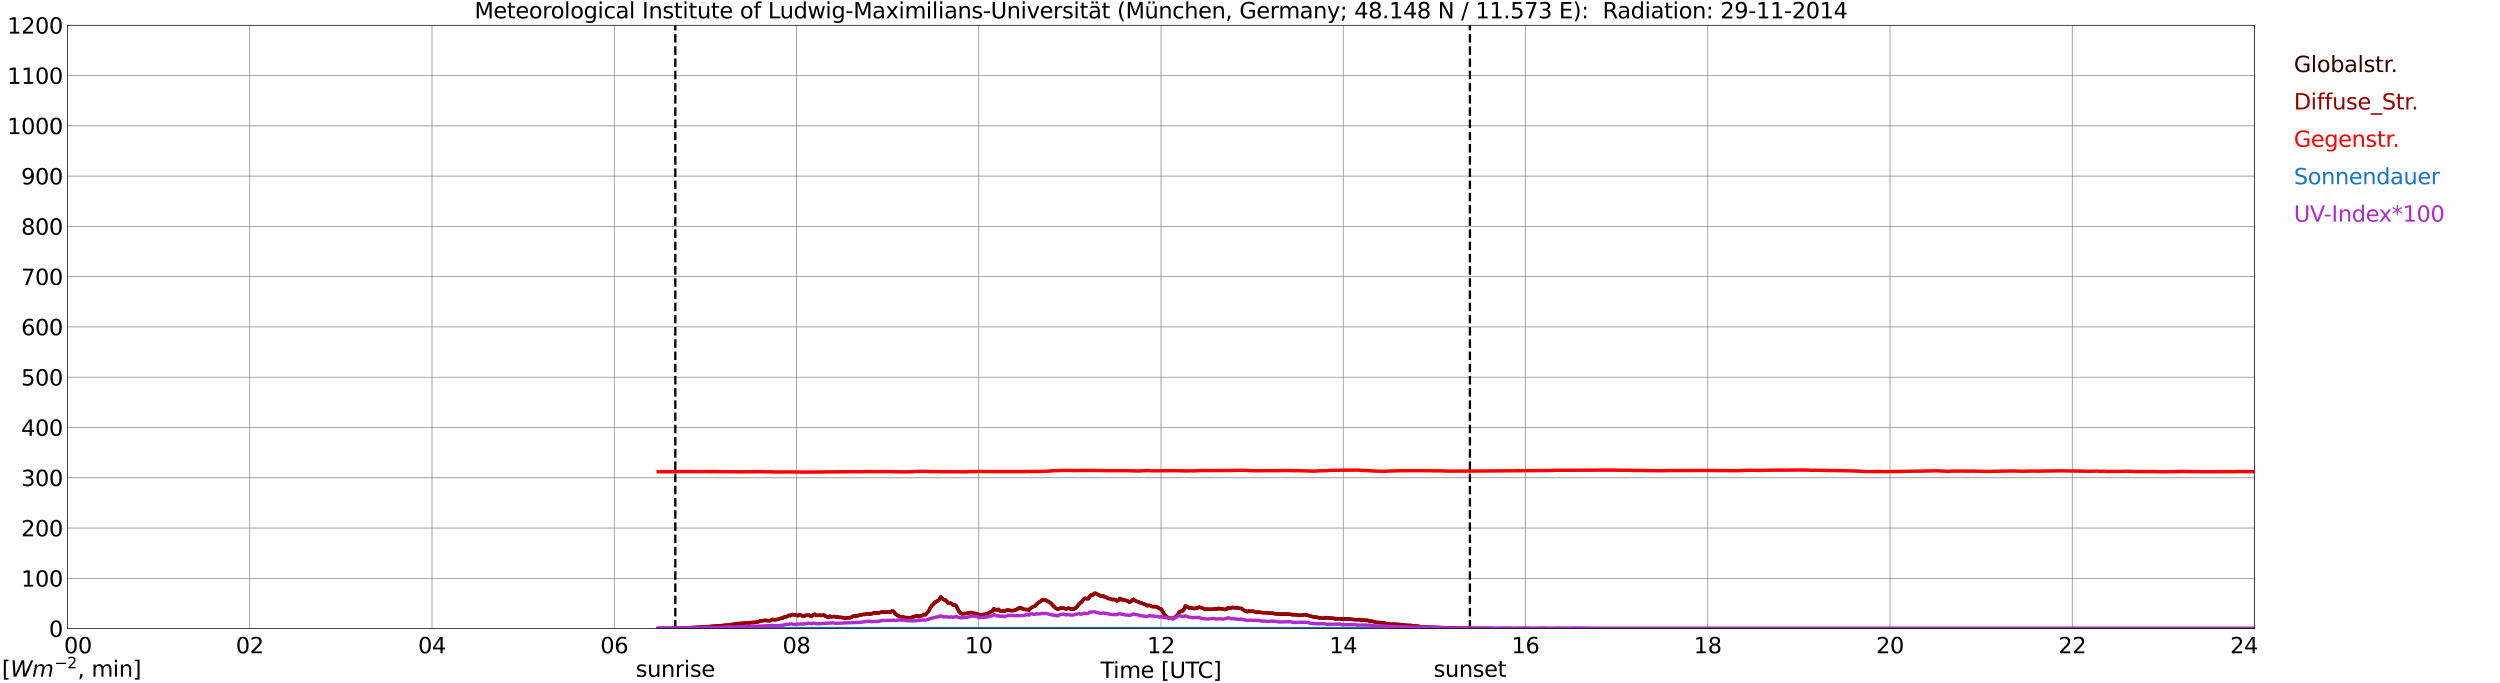 <?xml version="1.0" encoding="utf-8" standalone="no"?>
<!DOCTYPE svg PUBLIC "-//W3C//DTD SVG 1.1//EN"
  "http://www.w3.org/Graphics/SVG/1.1/DTD/svg11.dtd">
<svg xmlns:xlink="http://www.w3.org/1999/xlink" width="1085.4pt" height="296.64pt" viewBox="0 0 1085.4 296.64" xmlns="http://www.w3.org/2000/svg" version="1.1">
 <defs>
  <style type="text/css">*{stroke-linejoin: round; stroke-linecap: butt}</style>
 </defs>
 <g id="figure_1">
  <g id="patch_1">
   <path d="M 0 296.64 
L 1085.4 296.64 
L 1085.4 0 
L 0 0 
z
" style="fill: #ffffff"/>
  </g>
  <g id="axes_1">
   <g id="patch_2">
    <path d="M 29.306 272.909 
L 978.814 272.909 
L 978.814 10.976 
L 29.306 10.976 
z
" style="fill: #ffffff"/>
   </g>
   <g id="patch_3">
    <path d="M 978.814 272.909 
L 978.814 272.909 
L 978.814 10.976 
L 978.814 10.976 
z
" clip-path="url(#pefd5697a03)" style="fill: #d3d3d3; opacity: 0.25; stroke: #d3d3d3; stroke-linejoin: miter"/>
   </g>
   <g id="matplotlib.axis_1">
    <g id="xtick_1">
     <g id="line2d_1">
      <path d="M 29.306 272.909 
L 29.306 10.976 
" clip-path="url(#pefd5697a03)" style="fill: none; stroke: #808080; stroke-width: 0.3; stroke-linecap: square"/>
     </g>
     <g id="line2d_2"/>
     <g id="text_1">
      <!--    00 -->
      <g transform="translate(18.733 283.627) scale(0.095 -0.095)">
       <defs>
        <path id="DejaVuSans-20" transform="scale(0.016)"/>
        <path id="DejaVuSans-30" d="M 2034 4250 
Q 1547 4250 1301 3770 
Q 1056 3291 1056 2328 
Q 1056 1369 1301 889 
Q 1547 409 2034 409 
Q 2525 409 2770 889 
Q 3016 1369 3016 2328 
Q 3016 3291 2770 3770 
Q 2525 4250 2034 4250 
z
M 2034 4750 
Q 2819 4750 3233 4129 
Q 3647 3509 3647 2328 
Q 3647 1150 3233 529 
Q 2819 -91 2034 -91 
Q 1250 -91 836 529 
Q 422 1150 422 2328 
Q 422 3509 836 4129 
Q 1250 4750 2034 4750 
z
" transform="scale(0.016)"/>
       </defs>
       <use xlink:href="#DejaVuSans-20"/>
       <use xlink:href="#DejaVuSans-20" transform="translate(31.787 0)"/>
       <use xlink:href="#DejaVuSans-20" transform="translate(63.574 0)"/>
       <use xlink:href="#DejaVuSans-30" transform="translate(95.361 0)"/>
       <use xlink:href="#DejaVuSans-30" transform="translate(158.984 0)"/>
      </g>
     </g>
    </g>
    <g id="xtick_2">
     <g id="line2d_3">
      <path d="M 108.431 272.909 
L 108.431 10.976 
" clip-path="url(#pefd5697a03)" style="fill: none; stroke: #808080; stroke-width: 0.3; stroke-linecap: square"/>
     </g>
     <g id="line2d_4"/>
     <g id="text_2">
      <!-- 02 -->
      <g transform="translate(102.387 283.627) scale(0.095 -0.095)">
       <defs>
        <path id="DejaVuSans-32" d="M 1228 531 
L 3431 531 
L 3431 0 
L 469 0 
L 469 531 
Q 828 903 1448 1529 
Q 2069 2156 2228 2338 
Q 2531 2678 2651 2914 
Q 2772 3150 2772 3378 
Q 2772 3750 2511 3984 
Q 2250 4219 1831 4219 
Q 1534 4219 1204 4116 
Q 875 4013 500 3803 
L 500 4441 
Q 881 4594 1212 4672 
Q 1544 4750 1819 4750 
Q 2544 4750 2975 4387 
Q 3406 4025 3406 3419 
Q 3406 3131 3298 2873 
Q 3191 2616 2906 2266 
Q 2828 2175 2409 1742 
Q 1991 1309 1228 531 
z
" transform="scale(0.016)"/>
       </defs>
       <use xlink:href="#DejaVuSans-30"/>
       <use xlink:href="#DejaVuSans-32" transform="translate(63.623 0)"/>
      </g>
     </g>
    </g>
    <g id="xtick_3">
     <g id="line2d_5">
      <path d="M 187.557 272.909 
L 187.557 10.976 
" clip-path="url(#pefd5697a03)" style="fill: none; stroke: #808080; stroke-width: 0.3; stroke-linecap: square"/>
     </g>
     <g id="line2d_6"/>
     <g id="text_3">
      <!-- 04 -->
      <g transform="translate(181.513 283.627) scale(0.095 -0.095)">
       <defs>
        <path id="DejaVuSans-34" d="M 2419 4116 
L 825 1625 
L 2419 1625 
L 2419 4116 
z
M 2253 4666 
L 3047 4666 
L 3047 1625 
L 3713 1625 
L 3713 1100 
L 3047 1100 
L 3047 0 
L 2419 0 
L 2419 1100 
L 313 1100 
L 313 1709 
L 2253 4666 
z
" transform="scale(0.016)"/>
       </defs>
       <use xlink:href="#DejaVuSans-30"/>
       <use xlink:href="#DejaVuSans-34" transform="translate(63.623 0)"/>
      </g>
     </g>
    </g>
    <g id="xtick_4">
     <g id="line2d_7">
      <path d="M 266.683 272.909 
L 266.683 10.976 
" clip-path="url(#pefd5697a03)" style="fill: none; stroke: #808080; stroke-width: 0.3; stroke-linecap: square"/>
     </g>
     <g id="line2d_8"/>
     <g id="text_4">
      <!-- 06 -->
      <g transform="translate(260.638 283.627) scale(0.095 -0.095)">
       <defs>
        <path id="DejaVuSans-36" d="M 2113 2584 
Q 1688 2584 1439 2293 
Q 1191 2003 1191 1497 
Q 1191 994 1439 701 
Q 1688 409 2113 409 
Q 2538 409 2786 701 
Q 3034 994 3034 1497 
Q 3034 2003 2786 2293 
Q 2538 2584 2113 2584 
z
M 3366 4563 
L 3366 3988 
Q 3128 4100 2886 4159 
Q 2644 4219 2406 4219 
Q 1781 4219 1451 3797 
Q 1122 3375 1075 2522 
Q 1259 2794 1537 2939 
Q 1816 3084 2150 3084 
Q 2853 3084 3261 2657 
Q 3669 2231 3669 1497 
Q 3669 778 3244 343 
Q 2819 -91 2113 -91 
Q 1303 -91 875 529 
Q 447 1150 447 2328 
Q 447 3434 972 4092 
Q 1497 4750 2381 4750 
Q 2619 4750 2861 4703 
Q 3103 4656 3366 4563 
z
" transform="scale(0.016)"/>
       </defs>
       <use xlink:href="#DejaVuSans-30"/>
       <use xlink:href="#DejaVuSans-36" transform="translate(63.623 0)"/>
      </g>
     </g>
    </g>
    <g id="xtick_5">
     <g id="line2d_9">
      <path d="M 345.808 272.909 
L 345.808 10.976 
" clip-path="url(#pefd5697a03)" style="fill: none; stroke: #808080; stroke-width: 0.3; stroke-linecap: square"/>
     </g>
     <g id="line2d_10"/>
     <g id="text_5">
      <!-- 08 -->
      <g transform="translate(339.764 283.627) scale(0.095 -0.095)">
       <defs>
        <path id="DejaVuSans-38" d="M 2034 2216 
Q 1584 2216 1326 1975 
Q 1069 1734 1069 1313 
Q 1069 891 1326 650 
Q 1584 409 2034 409 
Q 2484 409 2743 651 
Q 3003 894 3003 1313 
Q 3003 1734 2745 1975 
Q 2488 2216 2034 2216 
z
M 1403 2484 
Q 997 2584 770 2862 
Q 544 3141 544 3541 
Q 544 4100 942 4425 
Q 1341 4750 2034 4750 
Q 2731 4750 3128 4425 
Q 3525 4100 3525 3541 
Q 3525 3141 3298 2862 
Q 3072 2584 2669 2484 
Q 3125 2378 3379 2068 
Q 3634 1759 3634 1313 
Q 3634 634 3220 271 
Q 2806 -91 2034 -91 
Q 1263 -91 848 271 
Q 434 634 434 1313 
Q 434 1759 690 2068 
Q 947 2378 1403 2484 
z
M 1172 3481 
Q 1172 3119 1398 2916 
Q 1625 2713 2034 2713 
Q 2441 2713 2670 2916 
Q 2900 3119 2900 3481 
Q 2900 3844 2670 4047 
Q 2441 4250 2034 4250 
Q 1625 4250 1398 4047 
Q 1172 3844 1172 3481 
z
" transform="scale(0.016)"/>
       </defs>
       <use xlink:href="#DejaVuSans-30"/>
       <use xlink:href="#DejaVuSans-38" transform="translate(63.623 0)"/>
      </g>
     </g>
    </g>
    <g id="xtick_6">
     <g id="line2d_11">
      <path d="M 424.934 272.909 
L 424.934 10.976 
" clip-path="url(#pefd5697a03)" style="fill: none; stroke: #808080; stroke-width: 0.3; stroke-linecap: square"/>
     </g>
     <g id="line2d_12"/>
     <g id="text_6">
      <!-- 10 -->
      <g transform="translate(418.89 283.627) scale(0.095 -0.095)">
       <defs>
        <path id="DejaVuSans-31" d="M 794 531 
L 1825 531 
L 1825 4091 
L 703 3866 
L 703 4441 
L 1819 4666 
L 2450 4666 
L 2450 531 
L 3481 531 
L 3481 0 
L 794 0 
L 794 531 
z
" transform="scale(0.016)"/>
       </defs>
       <use xlink:href="#DejaVuSans-31"/>
       <use xlink:href="#DejaVuSans-30" transform="translate(63.623 0)"/>
      </g>
     </g>
    </g>
    <g id="xtick_7">
     <g id="line2d_13">
      <path d="M 504.06 272.909 
L 504.06 10.976 
" clip-path="url(#pefd5697a03)" style="fill: none; stroke: #808080; stroke-width: 0.3; stroke-linecap: square"/>
     </g>
     <g id="line2d_14"/>
     <g id="text_7">
      <!-- 12 -->
      <g transform="translate(498.015 283.627) scale(0.095 -0.095)">
       <use xlink:href="#DejaVuSans-31"/>
       <use xlink:href="#DejaVuSans-32" transform="translate(63.623 0)"/>
      </g>
     </g>
    </g>
    <g id="xtick_8">
     <g id="line2d_15">
      <path d="M 583.185 272.909 
L 583.185 10.976 
" clip-path="url(#pefd5697a03)" style="fill: none; stroke: #808080; stroke-width: 0.3; stroke-linecap: square"/>
     </g>
     <g id="line2d_16"/>
     <g id="text_8">
      <!-- 14 -->
      <g transform="translate(577.141 283.627) scale(0.095 -0.095)">
       <use xlink:href="#DejaVuSans-31"/>
       <use xlink:href="#DejaVuSans-34" transform="translate(63.623 0)"/>
      </g>
     </g>
    </g>
    <g id="xtick_9">
     <g id="line2d_17">
      <path d="M 662.311 272.909 
L 662.311 10.976 
" clip-path="url(#pefd5697a03)" style="fill: none; stroke: #808080; stroke-width: 0.3; stroke-linecap: square"/>
     </g>
     <g id="line2d_18"/>
     <g id="text_9">
      <!-- 16 -->
      <g transform="translate(656.267 283.627) scale(0.095 -0.095)">
       <use xlink:href="#DejaVuSans-31"/>
       <use xlink:href="#DejaVuSans-36" transform="translate(63.623 0)"/>
      </g>
     </g>
    </g>
    <g id="xtick_10">
     <g id="line2d_19">
      <path d="M 741.437 272.909 
L 741.437 10.976 
" clip-path="url(#pefd5697a03)" style="fill: none; stroke: #808080; stroke-width: 0.3; stroke-linecap: square"/>
     </g>
     <g id="line2d_20"/>
     <g id="text_10">
      <!-- 18 -->
      <g transform="translate(735.392 283.627) scale(0.095 -0.095)">
       <use xlink:href="#DejaVuSans-31"/>
       <use xlink:href="#DejaVuSans-38" transform="translate(63.623 0)"/>
      </g>
     </g>
    </g>
    <g id="xtick_11">
     <g id="line2d_21">
      <path d="M 820.562 272.909 
L 820.562 10.976 
" clip-path="url(#pefd5697a03)" style="fill: none; stroke: #808080; stroke-width: 0.3; stroke-linecap: square"/>
     </g>
     <g id="line2d_22"/>
     <g id="text_11">
      <!-- 20 -->
      <g transform="translate(814.518 283.627) scale(0.095 -0.095)">
       <use xlink:href="#DejaVuSans-32"/>
       <use xlink:href="#DejaVuSans-30" transform="translate(63.623 0)"/>
      </g>
     </g>
    </g>
    <g id="xtick_12">
     <g id="line2d_23">
      <path d="M 899.688 272.909 
L 899.688 10.976 
" clip-path="url(#pefd5697a03)" style="fill: none; stroke: #808080; stroke-width: 0.3; stroke-linecap: square"/>
     </g>
     <g id="line2d_24"/>
     <g id="text_12">
      <!-- 22 -->
      <g transform="translate(893.644 283.627) scale(0.095 -0.095)">
       <use xlink:href="#DejaVuSans-32"/>
       <use xlink:href="#DejaVuSans-32" transform="translate(63.623 0)"/>
      </g>
     </g>
    </g>
    <g id="xtick_13">
     <g id="line2d_25">
      <path d="M 978.814 272.909 
L 978.814 10.976 
" clip-path="url(#pefd5697a03)" style="fill: none; stroke: #808080; stroke-width: 0.3; stroke-linecap: square"/>
     </g>
     <g id="line2d_26"/>
     <g id="text_13">
      <!-- 24    -->
      <g transform="translate(968.241 283.627) scale(0.095 -0.095)">
       <use xlink:href="#DejaVuSans-32"/>
       <use xlink:href="#DejaVuSans-34" transform="translate(63.623 0)"/>
       <use xlink:href="#DejaVuSans-20" transform="translate(127.246 0)"/>
       <use xlink:href="#DejaVuSans-20" transform="translate(159.033 0)"/>
       <use xlink:href="#DejaVuSans-20" transform="translate(190.82 0)"/>
      </g>
     </g>
    </g>
    <g id="text_14">
     <!-- Time [UTC] -->
     <g transform="translate(477.806 294.322) scale(0.095 -0.095)">
      <defs>
       <path id="DejaVuSans-54" d="M -19 4666 
L 3928 4666 
L 3928 4134 
L 2272 4134 
L 2272 0 
L 1638 0 
L 1638 4134 
L -19 4134 
L -19 4666 
z
" transform="scale(0.016)"/>
       <path id="DejaVuSans-69" d="M 603 3500 
L 1178 3500 
L 1178 0 
L 603 0 
L 603 3500 
z
M 603 4863 
L 1178 4863 
L 1178 4134 
L 603 4134 
L 603 4863 
z
" transform="scale(0.016)"/>
       <path id="DejaVuSans-6d" d="M 3328 2828 
Q 3544 3216 3844 3400 
Q 4144 3584 4550 3584 
Q 5097 3584 5394 3201 
Q 5691 2819 5691 2113 
L 5691 0 
L 5113 0 
L 5113 2094 
Q 5113 2597 4934 2840 
Q 4756 3084 4391 3084 
Q 3944 3084 3684 2787 
Q 3425 2491 3425 1978 
L 3425 0 
L 2847 0 
L 2847 2094 
Q 2847 2600 2669 2842 
Q 2491 3084 2119 3084 
Q 1678 3084 1418 2786 
Q 1159 2488 1159 1978 
L 1159 0 
L 581 0 
L 581 3500 
L 1159 3500 
L 1159 2956 
Q 1356 3278 1631 3431 
Q 1906 3584 2284 3584 
Q 2666 3584 2933 3390 
Q 3200 3197 3328 2828 
z
" transform="scale(0.016)"/>
       <path id="DejaVuSans-65" d="M 3597 1894 
L 3597 1613 
L 953 1613 
Q 991 1019 1311 708 
Q 1631 397 2203 397 
Q 2534 397 2845 478 
Q 3156 559 3463 722 
L 3463 178 
Q 3153 47 2828 -22 
Q 2503 -91 2169 -91 
Q 1331 -91 842 396 
Q 353 884 353 1716 
Q 353 2575 817 3079 
Q 1281 3584 2069 3584 
Q 2775 3584 3186 3129 
Q 3597 2675 3597 1894 
z
M 3022 2063 
Q 3016 2534 2758 2815 
Q 2500 3097 2075 3097 
Q 1594 3097 1305 2825 
Q 1016 2553 972 2059 
L 3022 2063 
z
" transform="scale(0.016)"/>
       <path id="DejaVuSans-5b" d="M 550 4863 
L 1875 4863 
L 1875 4416 
L 1125 4416 
L 1125 -397 
L 1875 -397 
L 1875 -844 
L 550 -844 
L 550 4863 
z
" transform="scale(0.016)"/>
       <path id="DejaVuSans-55" d="M 556 4666 
L 1191 4666 
L 1191 1831 
Q 1191 1081 1462 751 
Q 1734 422 2344 422 
Q 2950 422 3222 751 
Q 3494 1081 3494 1831 
L 3494 4666 
L 4128 4666 
L 4128 1753 
Q 4128 841 3676 375 
Q 3225 -91 2344 -91 
Q 1459 -91 1007 375 
Q 556 841 556 1753 
L 556 4666 
z
" transform="scale(0.016)"/>
       <path id="DejaVuSans-43" d="M 4122 4306 
L 4122 3641 
Q 3803 3938 3442 4084 
Q 3081 4231 2675 4231 
Q 1875 4231 1450 3742 
Q 1025 3253 1025 2328 
Q 1025 1406 1450 917 
Q 1875 428 2675 428 
Q 3081 428 3442 575 
Q 3803 722 4122 1019 
L 4122 359 
Q 3791 134 3420 21 
Q 3050 -91 2638 -91 
Q 1578 -91 968 557 
Q 359 1206 359 2328 
Q 359 3453 968 4101 
Q 1578 4750 2638 4750 
Q 3056 4750 3426 4639 
Q 3797 4528 4122 4306 
z
" transform="scale(0.016)"/>
       <path id="DejaVuSans-5d" d="M 1947 4863 
L 1947 -844 
L 622 -844 
L 622 -397 
L 1369 -397 
L 1369 4416 
L 622 4416 
L 622 4863 
L 1947 4863 
z
" transform="scale(0.016)"/>
      </defs>
      <use xlink:href="#DejaVuSans-54"/>
      <use xlink:href="#DejaVuSans-69" transform="translate(57.959 0)"/>
      <use xlink:href="#DejaVuSans-6d" transform="translate(85.742 0)"/>
      <use xlink:href="#DejaVuSans-65" transform="translate(183.154 0)"/>
      <use xlink:href="#DejaVuSans-20" transform="translate(244.678 0)"/>
      <use xlink:href="#DejaVuSans-5b" transform="translate(276.465 0)"/>
      <use xlink:href="#DejaVuSans-55" transform="translate(315.479 0)"/>
      <use xlink:href="#DejaVuSans-54" transform="translate(388.672 0)"/>
      <use xlink:href="#DejaVuSans-43" transform="translate(443.881 0)"/>
      <use xlink:href="#DejaVuSans-5d" transform="translate(513.705 0)"/>
     </g>
    </g>
   </g>
   <g id="matplotlib.axis_2">
    <g id="ytick_1">
     <g id="line2d_27">
      <path d="M 29.306 272.909 
L 978.814 272.909 
" clip-path="url(#pefd5697a03)" style="fill: none; stroke: #808080; stroke-width: 0.3; stroke-linecap: square"/>
     </g>
     <g id="line2d_28"/>
     <g id="text_15">
      <!-- 0 -->
      <g transform="translate(21.261 276.518) scale(0.095 -0.095)">
       <use xlink:href="#DejaVuSans-30"/>
      </g>
     </g>
    </g>
    <g id="ytick_2">
     <g id="line2d_29">
      <path d="M 29.306 251.081 
L 978.814 251.081 
" clip-path="url(#pefd5697a03)" style="fill: none; stroke: #808080; stroke-width: 0.3; stroke-linecap: square"/>
     </g>
     <g id="line2d_30"/>
     <g id="text_16">
      <!-- 100 -->
      <g transform="translate(9.173 254.69) scale(0.095 -0.095)">
       <use xlink:href="#DejaVuSans-31"/>
       <use xlink:href="#DejaVuSans-30" transform="translate(63.623 0)"/>
       <use xlink:href="#DejaVuSans-30" transform="translate(127.246 0)"/>
      </g>
     </g>
    </g>
    <g id="ytick_3">
     <g id="line2d_31">
      <path d="M 29.306 229.253 
L 978.814 229.253 
" clip-path="url(#pefd5697a03)" style="fill: none; stroke: #808080; stroke-width: 0.3; stroke-linecap: square"/>
     </g>
     <g id="line2d_32"/>
     <g id="text_17">
      <!-- 200 -->
      <g transform="translate(9.173 232.863) scale(0.095 -0.095)">
       <use xlink:href="#DejaVuSans-32"/>
       <use xlink:href="#DejaVuSans-30" transform="translate(63.623 0)"/>
       <use xlink:href="#DejaVuSans-30" transform="translate(127.246 0)"/>
      </g>
     </g>
    </g>
    <g id="ytick_4">
     <g id="line2d_33">
      <path d="M 29.306 207.426 
L 978.814 207.426 
" clip-path="url(#pefd5697a03)" style="fill: none; stroke: #808080; stroke-width: 0.3; stroke-linecap: square"/>
     </g>
     <g id="line2d_34"/>
     <g id="text_18">
      <!-- 300 -->
      <g transform="translate(9.173 211.035) scale(0.095 -0.095)">
       <defs>
        <path id="DejaVuSans-33" d="M 2597 2516 
Q 3050 2419 3304 2112 
Q 3559 1806 3559 1356 
Q 3559 666 3084 287 
Q 2609 -91 1734 -91 
Q 1441 -91 1130 -33 
Q 819 25 488 141 
L 488 750 
Q 750 597 1062 519 
Q 1375 441 1716 441 
Q 2309 441 2620 675 
Q 2931 909 2931 1356 
Q 2931 1769 2642 2001 
Q 2353 2234 1838 2234 
L 1294 2234 
L 1294 2753 
L 1863 2753 
Q 2328 2753 2575 2939 
Q 2822 3125 2822 3475 
Q 2822 3834 2567 4026 
Q 2313 4219 1838 4219 
Q 1578 4219 1281 4162 
Q 984 4106 628 3988 
L 628 4550 
Q 988 4650 1302 4700 
Q 1616 4750 1894 4750 
Q 2613 4750 3031 4423 
Q 3450 4097 3450 3541 
Q 3450 3153 3228 2886 
Q 3006 2619 2597 2516 
z
" transform="scale(0.016)"/>
       </defs>
       <use xlink:href="#DejaVuSans-33"/>
       <use xlink:href="#DejaVuSans-30" transform="translate(63.623 0)"/>
       <use xlink:href="#DejaVuSans-30" transform="translate(127.246 0)"/>
      </g>
     </g>
    </g>
    <g id="ytick_5">
     <g id="line2d_35">
      <path d="M 29.306 185.598 
L 978.814 185.598 
" clip-path="url(#pefd5697a03)" style="fill: none; stroke: #808080; stroke-width: 0.3; stroke-linecap: square"/>
     </g>
     <g id="line2d_36"/>
     <g id="text_19">
      <!-- 400 -->
      <g transform="translate(9.173 189.207) scale(0.095 -0.095)">
       <use xlink:href="#DejaVuSans-34"/>
       <use xlink:href="#DejaVuSans-30" transform="translate(63.623 0)"/>
       <use xlink:href="#DejaVuSans-30" transform="translate(127.246 0)"/>
      </g>
     </g>
    </g>
    <g id="ytick_6">
     <g id="line2d_37">
      <path d="M 29.306 163.77 
L 978.814 163.77 
" clip-path="url(#pefd5697a03)" style="fill: none; stroke: #808080; stroke-width: 0.3; stroke-linecap: square"/>
     </g>
     <g id="line2d_38"/>
     <g id="text_20">
      <!-- 500 -->
      <g transform="translate(9.173 167.379) scale(0.095 -0.095)">
       <defs>
        <path id="DejaVuSans-35" d="M 691 4666 
L 3169 4666 
L 3169 4134 
L 1269 4134 
L 1269 2991 
Q 1406 3038 1543 3061 
Q 1681 3084 1819 3084 
Q 2600 3084 3056 2656 
Q 3513 2228 3513 1497 
Q 3513 744 3044 326 
Q 2575 -91 1722 -91 
Q 1428 -91 1123 -41 
Q 819 9 494 109 
L 494 744 
Q 775 591 1075 516 
Q 1375 441 1709 441 
Q 2250 441 2565 725 
Q 2881 1009 2881 1497 
Q 2881 1984 2565 2268 
Q 2250 2553 1709 2553 
Q 1456 2553 1204 2497 
Q 953 2441 691 2322 
L 691 4666 
z
" transform="scale(0.016)"/>
       </defs>
       <use xlink:href="#DejaVuSans-35"/>
       <use xlink:href="#DejaVuSans-30" transform="translate(63.623 0)"/>
       <use xlink:href="#DejaVuSans-30" transform="translate(127.246 0)"/>
      </g>
     </g>
    </g>
    <g id="ytick_7">
     <g id="line2d_39">
      <path d="M 29.306 141.942 
L 978.814 141.942 
" clip-path="url(#pefd5697a03)" style="fill: none; stroke: #808080; stroke-width: 0.3; stroke-linecap: square"/>
     </g>
     <g id="line2d_40"/>
     <g id="text_21">
      <!-- 600 -->
      <g transform="translate(9.173 145.551) scale(0.095 -0.095)">
       <use xlink:href="#DejaVuSans-36"/>
       <use xlink:href="#DejaVuSans-30" transform="translate(63.623 0)"/>
       <use xlink:href="#DejaVuSans-30" transform="translate(127.246 0)"/>
      </g>
     </g>
    </g>
    <g id="ytick_8">
     <g id="line2d_41">
      <path d="M 29.306 120.114 
L 978.814 120.114 
" clip-path="url(#pefd5697a03)" style="fill: none; stroke: #808080; stroke-width: 0.3; stroke-linecap: square"/>
     </g>
     <g id="line2d_42"/>
     <g id="text_22">
      <!-- 700 -->
      <g transform="translate(9.173 123.724) scale(0.095 -0.095)">
       <defs>
        <path id="DejaVuSans-37" d="M 525 4666 
L 3525 4666 
L 3525 4397 
L 1831 0 
L 1172 0 
L 2766 4134 
L 525 4134 
L 525 4666 
z
" transform="scale(0.016)"/>
       </defs>
       <use xlink:href="#DejaVuSans-37"/>
       <use xlink:href="#DejaVuSans-30" transform="translate(63.623 0)"/>
       <use xlink:href="#DejaVuSans-30" transform="translate(127.246 0)"/>
      </g>
     </g>
    </g>
    <g id="ytick_9">
     <g id="line2d_43">
      <path d="M 29.306 98.287 
L 978.814 98.287 
" clip-path="url(#pefd5697a03)" style="fill: none; stroke: #808080; stroke-width: 0.3; stroke-linecap: square"/>
     </g>
     <g id="line2d_44"/>
     <g id="text_23">
      <!-- 800 -->
      <g transform="translate(9.173 101.896) scale(0.095 -0.095)">
       <use xlink:href="#DejaVuSans-38"/>
       <use xlink:href="#DejaVuSans-30" transform="translate(63.623 0)"/>
       <use xlink:href="#DejaVuSans-30" transform="translate(127.246 0)"/>
      </g>
     </g>
    </g>
    <g id="ytick_10">
     <g id="line2d_45">
      <path d="M 29.306 76.459 
L 978.814 76.459 
" clip-path="url(#pefd5697a03)" style="fill: none; stroke: #808080; stroke-width: 0.3; stroke-linecap: square"/>
     </g>
     <g id="line2d_46"/>
     <g id="text_24">
      <!-- 900 -->
      <g transform="translate(9.173 80.068) scale(0.095 -0.095)">
       <defs>
        <path id="DejaVuSans-39" d="M 703 97 
L 703 672 
Q 941 559 1184 500 
Q 1428 441 1663 441 
Q 2288 441 2617 861 
Q 2947 1281 2994 2138 
Q 2813 1869 2534 1725 
Q 2256 1581 1919 1581 
Q 1219 1581 811 2004 
Q 403 2428 403 3163 
Q 403 3881 828 4315 
Q 1253 4750 1959 4750 
Q 2769 4750 3195 4129 
Q 3622 3509 3622 2328 
Q 3622 1225 3098 567 
Q 2575 -91 1691 -91 
Q 1453 -91 1209 -44 
Q 966 3 703 97 
z
M 1959 2075 
Q 2384 2075 2632 2365 
Q 2881 2656 2881 3163 
Q 2881 3666 2632 3958 
Q 2384 4250 1959 4250 
Q 1534 4250 1286 3958 
Q 1038 3666 1038 3163 
Q 1038 2656 1286 2365 
Q 1534 2075 1959 2075 
z
" transform="scale(0.016)"/>
       </defs>
       <use xlink:href="#DejaVuSans-39"/>
       <use xlink:href="#DejaVuSans-30" transform="translate(63.623 0)"/>
       <use xlink:href="#DejaVuSans-30" transform="translate(127.246 0)"/>
      </g>
     </g>
    </g>
    <g id="ytick_11">
     <g id="line2d_47">
      <path d="M 29.306 54.631 
L 978.814 54.631 
" clip-path="url(#pefd5697a03)" style="fill: none; stroke: #808080; stroke-width: 0.3; stroke-linecap: square"/>
     </g>
     <g id="line2d_48"/>
     <g id="text_25">
      <!-- 1000 -->
      <g transform="translate(3.128 58.24) scale(0.095 -0.095)">
       <use xlink:href="#DejaVuSans-31"/>
       <use xlink:href="#DejaVuSans-30" transform="translate(63.623 0)"/>
       <use xlink:href="#DejaVuSans-30" transform="translate(127.246 0)"/>
       <use xlink:href="#DejaVuSans-30" transform="translate(190.869 0)"/>
      </g>
     </g>
    </g>
    <g id="ytick_12">
     <g id="line2d_49">
      <path d="M 29.306 32.803 
L 978.814 32.803 
" clip-path="url(#pefd5697a03)" style="fill: none; stroke: #808080; stroke-width: 0.3; stroke-linecap: square"/>
     </g>
     <g id="line2d_50"/>
     <g id="text_26">
      <!-- 1100 -->
      <g transform="translate(3.128 36.413) scale(0.095 -0.095)">
       <use xlink:href="#DejaVuSans-31"/>
       <use xlink:href="#DejaVuSans-31" transform="translate(63.623 0)"/>
       <use xlink:href="#DejaVuSans-30" transform="translate(127.246 0)"/>
       <use xlink:href="#DejaVuSans-30" transform="translate(190.869 0)"/>
      </g>
     </g>
    </g>
    <g id="ytick_13">
     <g id="line2d_51">
      <path d="M 29.306 10.976 
L 978.814 10.976 
" clip-path="url(#pefd5697a03)" style="fill: none; stroke: #808080; stroke-width: 0.3; stroke-linecap: square"/>
     </g>
     <g id="line2d_52"/>
     <g id="text_27">
      <!-- 1200 -->
      <g transform="translate(3.128 14.585) scale(0.095 -0.095)">
       <use xlink:href="#DejaVuSans-31"/>
       <use xlink:href="#DejaVuSans-32" transform="translate(63.623 0)"/>
       <use xlink:href="#DejaVuSans-30" transform="translate(127.246 0)"/>
       <use xlink:href="#DejaVuSans-30" transform="translate(190.869 0)"/>
      </g>
     </g>
    </g>
   </g>
   <g id="line2d_53">
    <path d="M 293.19 272.909 
L 293.19 10.976 
" clip-path="url(#pefd5697a03)" style="fill: none; stroke-dasharray: 3.7,1.6; stroke-dashoffset: 0; stroke: #000000"/>
   </g>
   <g id="line2d_54">
    <path d="M 638.178 272.909 
L 638.178 10.976 
" clip-path="url(#pefd5697a03)" style="fill: none; stroke-dasharray: 3.7,1.6; stroke-dashoffset: 0; stroke: #000000"/>
   </g>
   <g id="line2d_55">
    <path d="M 285.805 272.878 
L 286.464 272.819 
L 287.783 272.878 
L 290.42 272.85 
L 294.377 272.76 
L 306.246 272.228 
L 306.905 272.11 
L 308.224 272.169 
L 308.883 271.961 
L 310.202 271.931 
L 312.18 271.665 
L 313.499 271.665 
L 314.818 271.429 
L 316.136 271.429 
L 316.796 271.25 
L 319.433 270.925 
L 320.752 270.776 
L 321.411 270.807 
L 322.73 270.54 
L 324.708 270.451 
L 325.368 270.51 
L 326.027 270.333 
L 327.346 270.303 
L 329.324 269.947 
L 329.983 269.622 
L 330.643 269.473 
L 331.302 269.504 
L 332.621 269.325 
L 333.28 269.504 
L 333.94 269.563 
L 334.599 269.443 
L 335.258 268.969 
L 336.577 269.117 
L 337.896 268.882 
L 338.555 268.585 
L 339.874 268.318 
L 340.533 267.845 
L 341.193 267.845 
L 341.852 267.578 
L 342.512 267.133 
L 343.171 267.282 
L 343.83 266.808 
L 345.808 267.015 
L 346.468 267.341 
L 347.127 266.926 
L 347.787 267.105 
L 348.446 267.489 
L 349.105 267.52 
L 349.765 267.192 
L 351.083 266.985 
L 351.743 267.371 
L 352.402 267.578 
L 353.062 267.015 
L 353.721 266.69 
L 354.38 267.133 
L 355.04 267.223 
L 355.699 267.044 
L 356.359 267.223 
L 357.018 267.164 
L 357.677 266.956 
L 358.337 267.43 
L 359.655 268.08 
L 360.315 267.52 
L 360.974 267.814 
L 362.293 267.696 
L 362.952 267.904 
L 363.612 267.845 
L 364.271 268.052 
L 364.93 268.052 
L 365.59 268.17 
L 366.249 268.139 
L 366.909 268.495 
L 367.568 268.259 
L 368.887 268.288 
L 369.546 268.052 
L 370.206 267.607 
L 370.865 267.399 
L 371.524 267.52 
L 372.184 267.43 
L 373.502 267.015 
L 374.821 266.749 
L 375.481 266.777 
L 376.14 266.511 
L 378.118 266.629 
L 379.437 266.009 
L 380.096 266.186 
L 380.756 266.068 
L 381.415 266.304 
L 382.074 265.92 
L 382.734 265.712 
L 383.393 265.802 
L 384.053 265.712 
L 384.712 265.741 
L 385.371 265.653 
L 386.031 265.83 
L 386.69 265.712 
L 387.349 265.239 
L 388.009 265.474 
L 388.668 266.483 
L 390.646 267.727 
L 391.306 267.727 
L 392.624 268.022 
L 395.262 268.318 
L 395.921 267.993 
L 397.24 267.637 
L 397.899 267.371 
L 398.559 267.399 
L 399.218 267.727 
L 399.878 267.312 
L 400.537 267.223 
L 401.196 266.777 
L 401.856 266.926 
L 402.515 266.068 
L 403.175 265.415 
L 404.493 262.927 
L 405.153 262.512 
L 405.812 261.685 
L 406.471 261.181 
L 407.131 260.884 
L 407.79 260.441 
L 408.45 259.225 
L 409.768 260.382 
L 410.428 260.469 
L 411.087 261.091 
L 411.746 261.921 
L 412.406 261.862 
L 413.065 261.98 
L 413.725 262.691 
L 414.384 262.661 
L 415.043 262.84 
L 416.362 265.387 
L 417.022 266.216 
L 417.681 266.511 
L 420.978 266.155 
L 421.637 265.948 
L 422.956 266.304 
L 424.275 266.511 
L 424.934 266.808 
L 425.593 266.926 
L 426.253 266.897 
L 426.912 266.985 
L 427.572 266.718 
L 428.231 266.601 
L 428.89 266.334 
L 430.209 265.564 
L 430.869 265.356 
L 431.528 264.35 
L 432.187 264.765 
L 432.847 264.824 
L 433.506 264.586 
L 434.165 265.149 
L 436.144 265.415 
L 436.803 265.031 
L 437.462 264.852 
L 438.781 265.149 
L 440.1 265.118 
L 441.419 264.645 
L 442.078 264.171 
L 442.737 263.905 
L 443.397 263.994 
L 444.056 264.379 
L 445.375 264.645 
L 446.034 264.675 
L 446.694 264.911 
L 447.353 264.171 
L 448.672 263.372 
L 449.331 263.195 
L 449.991 262.425 
L 452.628 260.41 
L 453.287 260.618 
L 453.947 260.559 
L 455.925 261.565 
L 456.584 262.218 
L 457.244 263.047 
L 458.563 264.23 
L 459.222 264.468 
L 460.541 263.994 
L 461.859 264.023 
L 462.519 264.35 
L 463.178 264.35 
L 463.838 263.994 
L 465.156 264.527 
L 466.475 264.409 
L 467.134 263.935 
L 467.794 263.283 
L 468.453 262.366 
L 469.772 261.209 
L 470.431 260.321 
L 471.091 259.878 
L 472.409 260.026 
L 473.728 258.396 
L 474.388 258.367 
L 475.047 257.714 
L 475.706 257.627 
L 477.685 258.782 
L 478.344 258.871 
L 479.003 258.782 
L 479.663 259.256 
L 480.322 259.284 
L 480.981 259.847 
L 481.641 259.878 
L 482.96 260.321 
L 483.619 260.262 
L 484.278 260.441 
L 484.938 260.914 
L 485.597 260.648 
L 486.256 259.847 
L 486.916 260.41 
L 487.575 260.292 
L 488.235 260.648 
L 488.894 260.677 
L 490.213 261.358 
L 490.872 261.299 
L 491.532 260.648 
L 492.191 260.174 
L 492.85 260.856 
L 494.169 261.27 
L 494.828 261.685 
L 495.488 261.713 
L 496.147 262.069 
L 496.807 262.218 
L 498.125 263.016 
L 498.785 262.868 
L 499.444 262.927 
L 500.103 263.342 
L 501.422 263.403 
L 502.082 263.49 
L 502.741 263.787 
L 503.4 264.32 
L 504.06 264.32 
L 505.379 266.483 
L 506.038 267.312 
L 506.697 267.873 
L 507.357 268.259 
L 508.016 268.408 
L 508.675 268.347 
L 509.335 268.644 
L 511.313 267.105 
L 511.972 265.889 
L 512.632 265.415 
L 513.291 265.387 
L 513.95 264.793 
L 514.61 263.165 
L 515.269 263.254 
L 515.929 263.815 
L 518.566 264.202 
L 519.226 264.053 
L 519.885 264.023 
L 520.544 263.639 
L 521.204 263.756 
L 522.522 264.202 
L 523.182 264.616 
L 523.841 264.468 
L 525.819 264.557 
L 527.797 264.409 
L 528.457 264.437 
L 529.116 264.143 
L 529.776 264.409 
L 530.435 264.23 
L 531.094 264.527 
L 531.754 264.616 
L 532.413 264.557 
L 533.073 263.964 
L 533.732 264.202 
L 535.051 263.728 
L 536.369 263.994 
L 537.029 263.756 
L 537.688 264.084 
L 539.007 264.112 
L 540.326 265.149 
L 540.985 265.326 
L 541.644 265.623 
L 542.304 265.239 
L 542.963 265.446 
L 544.282 265.474 
L 544.941 265.771 
L 545.601 265.889 
L 546.26 265.771 
L 548.898 266.068 
L 550.216 266.096 
L 551.535 266.275 
L 552.195 266.155 
L 554.173 266.57 
L 554.832 266.511 
L 555.491 266.718 
L 559.448 266.629 
L 560.766 266.808 
L 561.426 266.956 
L 562.085 266.867 
L 564.063 267.164 
L 565.382 267.015 
L 566.042 267.015 
L 566.701 266.808 
L 567.36 267.105 
L 568.02 267.192 
L 569.998 267.814 
L 571.976 268.022 
L 572.635 268.288 
L 573.295 268.229 
L 573.954 268.436 
L 574.613 268.467 
L 575.273 268.259 
L 578.57 268.467 
L 579.889 268.792 
L 580.548 268.674 
L 581.867 268.703 
L 582.526 268.823 
L 583.845 268.674 
L 584.504 268.851 
L 585.823 268.733 
L 588.46 269.089 
L 590.439 268.999 
L 591.098 269.443 
L 591.757 269.207 
L 593.076 269.414 
L 593.736 269.355 
L 594.395 269.591 
L 596.373 269.888 
L 597.032 270.154 
L 600.989 270.51 
L 602.307 270.894 
L 603.626 271.043 
L 605.604 271.014 
L 608.901 271.339 
L 610.22 271.547 
L 612.858 271.606 
L 613.517 271.903 
L 614.836 271.782 
L 616.154 272.02 
L 617.473 272.256 
L 624.726 272.494 
L 627.364 272.584 
L 633.298 272.732 
L 635.276 272.819 
L 636.595 272.791 
L 644.508 272.878 
L 647.145 272.909 
L 978.154 272.909 
L 978.154 272.909 
" clip-path="url(#pefd5697a03)" style="fill: none; stroke: #330000; stroke-width: 1.5; stroke-linecap: square"/>
   </g>
   <g id="line2d_56">
    <path d="M 285.805 272.826 
L 294.377 272.741 
L 299.652 272.49 
L 301.63 272.405 
L 314.818 271.481 
L 318.774 271.021 
L 319.433 270.767 
L 328.005 270.139 
L 329.324 269.929 
L 329.983 269.552 
L 331.302 269.425 
L 331.961 269.298 
L 333.94 269.508 
L 334.599 269.34 
L 335.258 268.921 
L 336.577 269.089 
L 337.896 268.838 
L 339.215 268.375 
L 339.874 268.292 
L 340.533 267.871 
L 341.193 267.871 
L 341.852 267.62 
L 342.512 267.116 
L 343.171 267.325 
L 343.83 266.823 
L 345.808 266.989 
L 346.468 267.325 
L 347.127 266.948 
L 347.787 267.116 
L 348.446 267.535 
L 349.105 267.535 
L 349.765 267.157 
L 351.083 266.989 
L 351.743 267.41 
L 352.402 267.578 
L 353.062 266.948 
L 353.721 266.655 
L 354.38 267.116 
L 355.04 267.201 
L 355.699 267.033 
L 356.359 267.242 
L 357.677 266.989 
L 358.337 267.493 
L 359.655 267.998 
L 360.315 267.578 
L 360.974 267.788 
L 362.293 267.62 
L 362.952 267.871 
L 363.612 267.747 
L 364.271 268.039 
L 364.93 267.998 
L 365.59 268.166 
L 366.249 268.124 
L 366.909 268.46 
L 367.568 268.249 
L 368.887 268.207 
L 369.546 267.998 
L 370.206 267.578 
L 370.865 267.41 
L 372.184 267.493 
L 372.843 267.116 
L 374.821 266.738 
L 375.481 266.738 
L 376.14 266.443 
L 377.459 266.611 
L 378.777 266.402 
L 379.437 266.024 
L 380.096 266.192 
L 380.756 265.983 
L 381.415 266.109 
L 382.734 265.732 
L 384.053 265.732 
L 386.69 265.647 
L 387.349 265.269 
L 388.009 265.479 
L 388.668 266.57 
L 390.646 267.703 
L 391.306 267.703 
L 393.284 268.166 
L 393.943 268.124 
L 395.262 268.292 
L 395.921 267.998 
L 397.899 267.41 
L 399.218 267.578 
L 400.537 267.201 
L 401.196 266.78 
L 401.856 266.865 
L 403.175 265.269 
L 403.834 263.927 
L 404.493 263.003 
L 405.153 262.373 
L 405.812 261.491 
L 406.471 261.24 
L 407.79 260.231 
L 408.45 259.098 
L 409.109 259.895 
L 409.768 260.399 
L 410.428 260.399 
L 411.746 261.868 
L 413.065 261.912 
L 413.725 262.75 
L 414.384 262.667 
L 415.043 262.877 
L 416.362 265.52 
L 417.022 266.192 
L 417.681 266.529 
L 419.659 266.319 
L 420.978 266.066 
L 421.637 265.898 
L 422.297 266.024 
L 422.956 266.278 
L 423.615 266.278 
L 424.934 266.823 
L 425.593 266.906 
L 427.572 266.697 
L 428.89 266.36 
L 429.55 265.856 
L 430.869 265.269 
L 431.528 264.219 
L 432.187 264.723 
L 432.847 264.806 
L 433.506 264.514 
L 434.165 265.269 
L 435.484 265.101 
L 436.144 265.437 
L 436.803 264.933 
L 437.462 264.806 
L 439.44 265.101 
L 440.759 264.85 
L 441.419 264.555 
L 442.078 264.051 
L 442.737 263.842 
L 443.397 263.968 
L 444.716 264.597 
L 446.034 264.597 
L 446.694 264.85 
L 447.353 264.01 
L 448.672 263.296 
L 449.331 263.128 
L 449.991 262.29 
L 451.969 260.821 
L 452.628 260.231 
L 453.287 260.567 
L 453.947 260.484 
L 455.925 261.659 
L 458.563 264.178 
L 459.222 264.472 
L 459.881 264.304 
L 460.541 263.968 
L 461.859 264.051 
L 462.519 264.261 
L 463.178 264.261 
L 463.838 264.01 
L 464.497 264.304 
L 465.156 264.429 
L 466.475 264.219 
L 467.134 263.8 
L 467.794 263.128 
L 468.453 262.163 
L 469.772 261.072 
L 470.431 260.107 
L 471.091 259.729 
L 472.409 259.854 
L 473.069 258.889 
L 473.728 258.258 
L 474.388 258.302 
L 475.047 257.546 
L 475.706 257.503 
L 476.366 257.966 
L 477.025 258.217 
L 477.685 258.721 
L 478.344 258.762 
L 479.003 258.679 
L 479.663 259.14 
L 480.322 259.266 
L 480.981 259.812 
L 481.641 259.854 
L 482.96 260.358 
L 483.619 260.19 
L 484.278 260.358 
L 484.938 260.904 
L 485.597 260.567 
L 486.256 259.812 
L 486.916 260.399 
L 487.575 260.231 
L 488.235 260.609 
L 488.894 260.609 
L 489.553 260.904 
L 490.213 261.366 
L 490.872 261.113 
L 492.191 260.19 
L 492.85 260.904 
L 493.51 261.113 
L 494.169 261.198 
L 494.828 261.617 
L 495.488 261.744 
L 496.147 262.163 
L 496.807 262.204 
L 498.125 262.918 
L 498.785 262.75 
L 499.444 262.918 
L 500.103 263.337 
L 500.763 263.381 
L 501.422 263.296 
L 502.082 263.381 
L 502.741 263.715 
L 503.4 264.304 
L 504.06 264.346 
L 505.379 266.487 
L 506.038 267.325 
L 506.697 267.915 
L 508.016 268.46 
L 509.335 268.502 
L 510.654 267.493 
L 511.313 266.948 
L 511.972 265.647 
L 513.291 265.228 
L 513.95 264.64 
L 514.61 263.086 
L 515.269 263.213 
L 515.929 263.8 
L 518.566 264.219 
L 519.226 263.968 
L 519.885 263.968 
L 520.544 263.591 
L 521.863 263.968 
L 523.182 264.555 
L 523.841 264.387 
L 524.501 264.429 
L 525.16 264.64 
L 525.819 264.472 
L 526.479 264.472 
L 527.797 264.261 
L 528.457 264.387 
L 529.116 264.095 
L 529.776 264.304 
L 530.435 264.261 
L 531.094 264.472 
L 531.754 264.555 
L 532.413 264.514 
L 533.073 263.883 
L 533.732 264.051 
L 534.391 264.01 
L 535.051 263.673 
L 536.369 263.842 
L 537.029 263.759 
L 537.688 264.051 
L 539.007 264.219 
L 540.326 265.186 
L 540.985 265.311 
L 541.644 265.564 
L 542.304 265.186 
L 542.963 265.352 
L 543.623 265.269 
L 545.601 265.773 
L 546.26 265.647 
L 546.919 265.856 
L 547.579 265.856 
L 548.238 265.983 
L 550.216 265.983 
L 550.876 266.234 
L 552.195 266.066 
L 552.854 266.402 
L 553.513 266.402 
L 554.173 266.529 
L 554.832 266.36 
L 555.491 266.655 
L 556.81 266.487 
L 557.47 266.57 
L 558.129 266.443 
L 558.788 266.443 
L 561.426 266.865 
L 563.404 266.948 
L 564.063 267.201 
L 565.382 267.033 
L 566.042 266.989 
L 566.701 266.823 
L 567.36 267.074 
L 569.338 267.535 
L 569.998 267.829 
L 571.317 267.871 
L 572.635 268.207 
L 573.295 268.207 
L 574.613 268.46 
L 575.273 268.124 
L 575.932 268.207 
L 576.592 268.166 
L 580.548 268.585 
L 582.526 268.711 
L 583.185 268.585 
L 586.482 268.794 
L 587.142 268.962 
L 590.439 269.047 
L 591.098 269.298 
L 591.757 269.047 
L 592.417 269.216 
L 593.736 269.257 
L 594.395 269.508 
L 595.054 269.552 
L 597.692 270.18 
L 598.351 270.263 
L 599.011 270.222 
L 600.989 270.431 
L 601.648 270.685 
L 603.626 270.977 
L 605.604 270.936 
L 606.923 271.062 
L 607.582 271.062 
L 609.561 271.355 
L 610.879 271.44 
L 612.858 271.523 
L 613.517 271.817 
L 614.176 271.691 
L 615.495 271.817 
L 618.133 272.28 
L 618.792 272.195 
L 621.429 272.28 
L 622.089 272.28 
L 622.748 272.405 
L 624.067 272.363 
L 624.726 272.446 
L 626.045 272.446 
L 628.023 272.531 
L 630.001 272.614 
L 631.98 272.573 
L 633.298 272.658 
L 635.936 272.741 
L 644.508 272.826 
L 645.827 272.909 
L 978.154 272.909 
L 978.154 272.909 
" clip-path="url(#pefd5697a03)" style="fill: none; stroke: #990000; stroke-width: 1.5; stroke-linecap: square"/>
   </g>
   <g id="line2d_57">
    <path d="M 285.805 204.787 
L 289.102 204.826 
L 291.739 204.787 
L 299.652 204.721 
L 305.586 204.793 
L 306.246 204.717 
L 308.224 204.784 
L 310.202 204.734 
L 311.521 204.767 
L 322.071 204.835 
L 324.049 204.813 
L 328.665 204.787 
L 330.643 204.784 
L 331.961 204.85 
L 335.258 204.815 
L 335.918 204.926 
L 343.83 204.9 
L 348.446 204.95 
L 351.083 204.959 
L 355.04 204.924 
L 370.865 204.767 
L 373.502 204.837 
L 376.14 204.73 
L 380.756 204.778 
L 384.712 204.743 
L 392.624 204.865 
L 394.603 204.826 
L 396.581 204.789 
L 397.899 204.669 
L 401.196 204.612 
L 402.515 204.693 
L 404.493 204.725 
L 410.428 204.819 
L 411.746 204.756 
L 413.065 204.8 
L 419.659 204.85 
L 420.318 204.734 
L 422.297 204.723 
L 426.253 204.68 
L 428.89 204.743 
L 444.716 204.754 
L 446.034 204.697 
L 450.65 204.664 
L 451.969 204.701 
L 455.266 204.544 
L 457.244 204.374 
L 464.497 204.186 
L 465.816 204.311 
L 473.728 204.206 
L 474.388 204.269 
L 475.047 204.219 
L 476.366 204.28 
L 482.3 204.357 
L 488.235 204.333 
L 491.532 204.402 
L 494.169 204.49 
L 498.125 204.298 
L 500.103 204.42 
L 509.994 204.341 
L 515.929 204.479 
L 516.588 204.405 
L 517.907 204.437 
L 522.522 204.26 
L 525.16 204.313 
L 529.116 204.289 
L 529.776 204.326 
L 531.094 204.254 
L 533.732 204.267 
L 535.051 204.291 
L 535.71 204.202 
L 536.369 204.25 
L 537.688 204.184 
L 538.348 204.219 
L 539.666 204.169 
L 544.282 204.381 
L 556.81 204.311 
L 558.129 204.265 
L 561.426 204.354 
L 564.063 204.341 
L 570.657 204.564 
L 573.295 204.374 
L 575.932 204.37 
L 577.251 204.228 
L 579.229 204.162 
L 580.548 204.167 
L 589.12 204.09 
L 598.351 204.57 
L 600.329 204.597 
L 600.989 204.636 
L 602.967 204.507 
L 606.264 204.411 
L 608.242 204.361 
L 611.539 204.367 
L 613.517 204.326 
L 618.792 204.361 
L 626.045 204.435 
L 628.023 204.514 
L 630.001 204.566 
L 633.298 204.509 
L 635.936 204.544 
L 674.18 204.263 
L 675.499 204.164 
L 677.477 204.18 
L 693.302 204.127 
L 701.215 204.119 
L 721.655 204.387 
L 725.612 204.274 
L 729.568 204.282 
L 731.546 204.295 
L 740.118 204.243 
L 740.777 204.322 
L 741.437 204.226 
L 742.756 204.317 
L 743.415 204.25 
L 744.734 204.304 
L 753.965 204.352 
L 759.24 204.173 
L 764.515 204.241 
L 768.471 204.147 
L 771.109 204.108 
L 774.406 204.127 
L 782.318 204.036 
L 782.978 204.112 
L 784.296 204.049 
L 786.275 204.193 
L 787.593 204.16 
L 800.781 204.372 
L 804.737 204.457 
L 810.672 204.745 
L 814.628 204.723 
L 815.947 204.671 
L 818.584 204.789 
L 819.903 204.736 
L 825.178 204.695 
L 833.091 204.538 
L 835.069 204.538 
L 837.047 204.47 
L 841.663 204.402 
L 842.322 204.498 
L 844.3 204.549 
L 845.619 204.656 
L 846.938 204.56 
L 852.872 204.518 
L 854.85 204.579 
L 856.828 204.488 
L 857.488 204.577 
L 858.806 204.597 
L 863.422 204.686 
L 864.741 204.625 
L 873.972 204.483 
L 877.929 204.618 
L 879.907 204.54 
L 880.566 204.579 
L 881.885 204.501 
L 884.522 204.56 
L 887.819 204.503 
L 895.732 204.409 
L 899.029 204.488 
L 901.666 204.516 
L 907.601 204.614 
L 908.919 204.566 
L 910.898 204.531 
L 911.557 204.651 
L 912.876 204.608 
L 913.535 204.579 
L 914.854 204.725 
L 916.832 204.669 
L 920.788 204.677 
L 922.766 204.603 
L 925.404 204.636 
L 928.701 204.782 
L 930.679 204.71 
L 931.338 204.769 
L 932.657 204.712 
L 935.954 204.756 
L 937.273 204.804 
L 938.592 204.841 
L 945.845 204.706 
L 947.823 204.664 
L 949.142 204.721 
L 951.779 204.745 
L 953.757 204.747 
L 955.076 204.771 
L 957.714 204.8 
L 969.582 204.773 
L 970.901 204.732 
L 973.539 204.728 
L 978.154 204.778 
L 978.154 204.778 
" clip-path="url(#pefd5697a03)" style="fill: none; stroke: #ff0000; stroke-width: 1.5; stroke-linecap: square"/>
   </g>
   <g id="line2d_58">
    <path d="M 285.805 272.909 
L 978.154 272.909 
L 978.154 272.909 
" clip-path="url(#pefd5697a03)" style="fill: none; stroke: #1773cc; stroke-width: 1.5; stroke-linecap: square"/>
   </g>
   <g id="line2d_59">
    <path d="M 285.805 272.8 
L 288.442 272.647 
L 290.42 272.625 
L 291.08 272.778 
L 295.696 272.691 
L 297.014 272.581 
L 299.652 272.516 
L 300.311 272.669 
L 304.267 272.603 
L 306.246 272.429 
L 308.224 272.385 
L 309.543 272.516 
L 312.18 272.429 
L 313.499 272.385 
L 314.818 272.232 
L 317.455 272.123 
L 318.114 272.276 
L 322.73 272.058 
L 324.049 271.948 
L 329.983 271.839 
L 334.599 271.599 
L 335.258 271.49 
L 335.918 271.686 
L 337.236 271.665 
L 339.874 271.468 
L 340.533 271.25 
L 341.852 271.053 
L 343.83 270.857 
L 344.49 271.075 
L 347.787 270.922 
L 349.105 270.922 
L 349.765 270.726 
L 351.083 270.595 
L 352.402 270.77 
L 353.062 270.573 
L 355.04 270.813 
L 361.634 270.42 
L 362.952 270.661 
L 363.612 270.551 
L 365.59 270.551 
L 366.249 270.42 
L 368.227 270.399 
L 373.502 270.18 
L 376.799 269.744 
L 377.459 269.722 
L 378.118 269.918 
L 381.415 269.787 
L 382.734 269.416 
L 387.349 269.329 
L 388.009 269.242 
L 388.668 269.438 
L 389.987 269.198 
L 391.965 269.242 
L 392.624 269.198 
L 393.284 269.416 
L 394.603 269.482 
L 395.921 269.547 
L 397.24 269.547 
L 398.559 269.264 
L 399.218 269.351 
L 400.537 269.154 
L 401.856 269.285 
L 402.515 268.936 
L 403.175 268.871 
L 403.834 268.543 
L 405.153 268.281 
L 405.812 268.041 
L 407.79 267.648 
L 408.45 267.365 
L 409.109 267.692 
L 409.768 267.867 
L 410.428 267.736 
L 412.406 267.976 
L 413.065 267.779 
L 413.725 268.041 
L 415.043 267.714 
L 417.022 268.259 
L 419.659 267.998 
L 420.318 267.91 
L 421.637 267.452 
L 422.956 267.517 
L 424.275 267.736 
L 424.934 268.107 
L 428.231 267.91 
L 428.89 267.823 
L 429.55 267.561 
L 430.869 267.343 
L 431.528 266.797 
L 432.847 267.452 
L 433.506 267.277 
L 434.165 267.626 
L 434.825 267.474 
L 435.484 267.517 
L 436.144 267.736 
L 437.462 267.212 
L 438.122 267.146 
L 438.781 267.234 
L 439.44 267.168 
L 441.419 267.321 
L 444.056 267.234 
L 444.716 267.234 
L 445.375 266.906 
L 446.034 266.775 
L 446.694 267.103 
L 447.353 266.491 
L 448.012 266.448 
L 448.672 266.688 
L 449.331 266.753 
L 449.991 266.491 
L 451.309 266.557 
L 452.628 266.273 
L 453.287 266.404 
L 453.947 266.295 
L 456.584 266.928 
L 459.222 267.386 
L 460.541 266.71 
L 461.859 266.644 
L 462.519 266.884 
L 463.178 266.95 
L 463.838 266.732 
L 464.497 266.972 
L 465.156 267.059 
L 465.816 267.015 
L 468.453 266.382 
L 469.113 266.666 
L 469.772 266.601 
L 470.431 266.23 
L 471.75 266.36 
L 472.409 266.295 
L 473.069 265.837 
L 473.728 265.662 
L 474.388 265.706 
L 475.047 265.596 
L 476.366 265.924 
L 477.685 266.317 
L 478.344 266.317 
L 479.003 266.12 
L 479.663 266.273 
L 480.322 266.295 
L 482.3 266.775 
L 484.938 266.863 
L 485.597 266.535 
L 486.256 266.426 
L 486.916 266.732 
L 487.575 266.622 
L 488.235 266.95 
L 489.553 267.037 
L 490.213 267.234 
L 490.872 267.059 
L 492.191 266.535 
L 492.85 266.819 
L 494.169 266.906 
L 494.828 267.299 
L 496.807 267.496 
L 497.466 267.692 
L 498.125 267.626 
L 498.785 267.365 
L 499.444 267.321 
L 500.103 267.452 
L 500.763 267.386 
L 501.422 267.714 
L 502.082 267.626 
L 502.741 267.714 
L 503.4 267.932 
L 504.06 267.714 
L 504.719 267.91 
L 506.038 268.107 
L 508.675 268.521 
L 509.335 268.543 
L 511.313 267.714 
L 511.972 267.168 
L 513.291 267.714 
L 513.95 267.605 
L 514.61 267.365 
L 515.929 267.867 
L 517.907 268.216 
L 519.226 268.041 
L 519.885 268.107 
L 520.544 268.019 
L 521.204 268.369 
L 523.182 268.718 
L 523.841 268.674 
L 524.501 268.762 
L 525.819 268.565 
L 527.138 268.521 
L 527.797 268.718 
L 528.457 268.762 
L 529.116 268.631 
L 531.094 268.783 
L 532.413 268.478 
L 533.073 268.216 
L 533.732 268.303 
L 534.391 268.631 
L 535.051 268.543 
L 537.688 268.871 
L 539.007 268.805 
L 540.985 269.307 
L 541.644 269.395 
L 542.304 269.242 
L 543.623 269.307 
L 544.941 269.329 
L 546.919 269.395 
L 547.579 269.635 
L 548.238 269.7 
L 548.898 269.635 
L 550.876 269.809 
L 552.195 269.591 
L 552.854 269.766 
L 553.513 269.744 
L 555.491 270.028 
L 560.107 269.918 
L 560.766 270.006 
L 561.426 270.268 
L 565.382 270.159 
L 567.36 270.18 
L 568.02 270.268 
L 568.679 270.595 
L 572.635 270.835 
L 573.295 270.77 
L 574.613 270.835 
L 575.273 270.835 
L 575.932 271.032 
L 581.867 270.966 
L 582.526 271.228 
L 583.845 271.206 
L 585.823 271.228 
L 586.482 271.163 
L 587.801 271.184 
L 588.46 271.206 
L 589.12 271.381 
L 591.757 271.359 
L 595.054 271.425 
L 595.714 271.665 
L 599.67 271.839 
L 600.989 271.817 
L 606.923 272.188 
L 608.242 272.079 
L 610.22 272.101 
L 610.879 272.276 
L 614.836 272.298 
L 616.154 272.254 
L 617.473 272.298 
L 618.133 272.472 
L 621.429 272.516 
L 623.408 272.407 
L 624.726 272.429 
L 625.386 272.603 
L 633.298 272.712 
L 636.595 272.734 
L 640.552 272.647 
L 641.211 272.8 
L 645.167 272.734 
L 647.145 272.647 
L 647.805 272.647 
L 648.464 272.821 
L 653.08 272.712 
L 655.058 272.669 
L 655.717 272.669 
L 656.377 272.843 
L 660.333 272.778 
L 662.311 272.691 
L 663.63 272.712 
L 664.289 272.843 
L 667.586 272.821 
L 668.905 272.691 
L 670.883 272.691 
L 671.542 272.843 
L 674.839 272.821 
L 676.158 272.691 
L 677.477 272.691 
L 678.136 272.843 
L 682.092 272.756 
L 684.071 272.691 
L 693.961 272.909 
L 978.154 272.909 
L 978.154 272.909 
" clip-path="url(#pefd5697a03)" style="fill: none; stroke: #b02bcc; stroke-width: 1.5; stroke-linecap: square"/>
   </g>
   <g id="patch_4">
    <path d="M 29.306 272.909 
L 29.306 10.976 
" style="fill: none; stroke: #000000; stroke-width: 0.3; stroke-linejoin: miter; stroke-linecap: square"/>
   </g>
   <g id="patch_5">
    <path d="M 978.814 272.909 
L 978.814 10.976 
" style="fill: none; stroke: #000000; stroke-width: 0.3; stroke-linejoin: miter; stroke-linecap: square"/>
   </g>
   <g id="patch_6">
    <path d="M 29.306 272.909 
L 978.814 272.909 
" style="fill: none; stroke: #000000; stroke-width: 0.3; stroke-linejoin: miter; stroke-linecap: square"/>
   </g>
   <g id="patch_7">
    <path d="M 29.306 10.976 
L 978.814 10.976 
" style="fill: none; stroke: #000000; stroke-width: 0.3; stroke-linejoin: miter; stroke-linecap: square"/>
   </g>
   <g id="text_28">
    <!-- sunrise -->
    <g transform="translate(276.025 293.863) scale(0.095 -0.095)">
     <defs>
      <path id="DejaVuSans-73" d="M 2834 3397 
L 2834 2853 
Q 2591 2978 2328 3040 
Q 2066 3103 1784 3103 
Q 1356 3103 1142 2972 
Q 928 2841 928 2578 
Q 928 2378 1081 2264 
Q 1234 2150 1697 2047 
L 1894 2003 
Q 2506 1872 2764 1633 
Q 3022 1394 3022 966 
Q 3022 478 2636 193 
Q 2250 -91 1575 -91 
Q 1294 -91 989 -36 
Q 684 19 347 128 
L 347 722 
Q 666 556 975 473 
Q 1284 391 1588 391 
Q 1994 391 2212 530 
Q 2431 669 2431 922 
Q 2431 1156 2273 1281 
Q 2116 1406 1581 1522 
L 1381 1569 
Q 847 1681 609 1914 
Q 372 2147 372 2553 
Q 372 3047 722 3315 
Q 1072 3584 1716 3584 
Q 2034 3584 2315 3537 
Q 2597 3491 2834 3397 
z
" transform="scale(0.016)"/>
      <path id="DejaVuSans-75" d="M 544 1381 
L 544 3500 
L 1119 3500 
L 1119 1403 
Q 1119 906 1312 657 
Q 1506 409 1894 409 
Q 2359 409 2629 706 
Q 2900 1003 2900 1516 
L 2900 3500 
L 3475 3500 
L 3475 0 
L 2900 0 
L 2900 538 
Q 2691 219 2414 64 
Q 2138 -91 1772 -91 
Q 1169 -91 856 284 
Q 544 659 544 1381 
z
M 1991 3584 
L 1991 3584 
z
" transform="scale(0.016)"/>
      <path id="DejaVuSans-6e" d="M 3513 2113 
L 3513 0 
L 2938 0 
L 2938 2094 
Q 2938 2591 2744 2837 
Q 2550 3084 2163 3084 
Q 1697 3084 1428 2787 
Q 1159 2491 1159 1978 
L 1159 0 
L 581 0 
L 581 3500 
L 1159 3500 
L 1159 2956 
Q 1366 3272 1645 3428 
Q 1925 3584 2291 3584 
Q 2894 3584 3203 3211 
Q 3513 2838 3513 2113 
z
" transform="scale(0.016)"/>
      <path id="DejaVuSans-72" d="M 2631 2963 
Q 2534 3019 2420 3045 
Q 2306 3072 2169 3072 
Q 1681 3072 1420 2755 
Q 1159 2438 1159 1844 
L 1159 0 
L 581 0 
L 581 3500 
L 1159 3500 
L 1159 2956 
Q 1341 3275 1631 3429 
Q 1922 3584 2338 3584 
Q 2397 3584 2469 3576 
Q 2541 3569 2628 3553 
L 2631 2963 
z
" transform="scale(0.016)"/>
     </defs>
     <use xlink:href="#DejaVuSans-73"/>
     <use xlink:href="#DejaVuSans-75" transform="translate(52.1 0)"/>
     <use xlink:href="#DejaVuSans-6e" transform="translate(115.479 0)"/>
     <use xlink:href="#DejaVuSans-72" transform="translate(178.857 0)"/>
     <use xlink:href="#DejaVuSans-69" transform="translate(219.971 0)"/>
     <use xlink:href="#DejaVuSans-73" transform="translate(247.754 0)"/>
     <use xlink:href="#DejaVuSans-65" transform="translate(299.854 0)"/>
    </g>
   </g>
   <g id="text_29">
    <!-- sunset -->
    <g transform="translate(622.423 293.863) scale(0.095 -0.095)">
     <defs>
      <path id="DejaVuSans-74" d="M 1172 4494 
L 1172 3500 
L 2356 3500 
L 2356 3053 
L 1172 3053 
L 1172 1153 
Q 1172 725 1289 603 
Q 1406 481 1766 481 
L 2356 481 
L 2356 0 
L 1766 0 
Q 1100 0 847 248 
Q 594 497 594 1153 
L 594 3053 
L 172 3053 
L 172 3500 
L 594 3500 
L 594 4494 
L 1172 4494 
z
" transform="scale(0.016)"/>
     </defs>
     <use xlink:href="#DejaVuSans-73"/>
     <use xlink:href="#DejaVuSans-75" transform="translate(52.1 0)"/>
     <use xlink:href="#DejaVuSans-6e" transform="translate(115.479 0)"/>
     <use xlink:href="#DejaVuSans-73" transform="translate(178.857 0)"/>
     <use xlink:href="#DejaVuSans-65" transform="translate(230.957 0)"/>
     <use xlink:href="#DejaVuSans-74" transform="translate(292.48 0)"/>
    </g>
   </g>
   <g id="text_30">
    <!-- [$Wm^{-2}$, min] -->
    <g transform="translate(0.821 293.863) scale(0.095 -0.095)">
     <defs>
      <path id="DejaVuSans-Oblique-57" d="M 616 4666 
L 1228 4666 
L 1453 697 
L 3213 4666 
L 3916 4666 
L 4147 697 
L 5888 4666 
L 6528 4666 
L 4453 0 
L 3659 0 
L 3444 3891 
L 1697 0 
L 903 0 
L 616 4666 
z
" transform="scale(0.016)"/>
      <path id="DejaVuSans-Oblique-6d" d="M 5747 2113 
L 5338 0 
L 4763 0 
L 5166 2094 
Q 5191 2228 5203 2325 
Q 5216 2422 5216 2491 
Q 5216 2772 5059 2928 
Q 4903 3084 4622 3084 
Q 4203 3084 3875 2770 
Q 3547 2456 3450 1953 
L 3066 0 
L 2491 0 
L 2900 2094 
Q 2925 2209 2937 2307 
Q 2950 2406 2950 2484 
Q 2950 2769 2794 2926 
Q 2638 3084 2363 3084 
Q 1938 3084 1609 2770 
Q 1281 2456 1184 1953 
L 800 0 
L 225 0 
L 909 3500 
L 1484 3500 
L 1375 2956 
Q 1609 3263 1923 3423 
Q 2238 3584 2597 3584 
Q 2978 3584 3223 3384 
Q 3469 3184 3519 2828 
Q 3781 3197 4126 3390 
Q 4472 3584 4856 3584 
Q 5306 3584 5551 3325 
Q 5797 3066 5797 2591 
Q 5797 2488 5784 2364 
Q 5772 2241 5747 2113 
z
" transform="scale(0.016)"/>
      <path id="DejaVuSans-2212" d="M 678 2272 
L 4684 2272 
L 4684 1741 
L 678 1741 
L 678 2272 
z
" transform="scale(0.016)"/>
      <path id="DejaVuSans-2c" d="M 750 794 
L 1409 794 
L 1409 256 
L 897 -744 
L 494 -744 
L 750 256 
L 750 794 
z
" transform="scale(0.016)"/>
     </defs>
     <use xlink:href="#DejaVuSans-5b" transform="translate(0 0.766)"/>
     <use xlink:href="#DejaVuSans-Oblique-57" transform="translate(39.014 0.766)"/>
     <use xlink:href="#DejaVuSans-Oblique-6d" transform="translate(137.891 0.766)"/>
     <use xlink:href="#DejaVuSans-2212" transform="translate(239.953 39.047) scale(0.7)"/>
     <use xlink:href="#DejaVuSans-32" transform="translate(298.605 39.047) scale(0.7)"/>
     <use xlink:href="#DejaVuSans-2c" transform="translate(345.875 0.766)"/>
     <use xlink:href="#DejaVuSans-20" transform="translate(377.663 0.766)"/>
     <use xlink:href="#DejaVuSans-6d" transform="translate(409.45 0.766)"/>
     <use xlink:href="#DejaVuSans-69" transform="translate(506.862 0.766)"/>
     <use xlink:href="#DejaVuSans-6e" transform="translate(534.645 0.766)"/>
     <use xlink:href="#DejaVuSans-5d" transform="translate(598.024 0.766)"/>
    </g>
   </g>
   <g id="text_31">
    <!-- Globalstr. -->
    <g style="fill: #330000" transform="translate(995.905 31.291) scale(0.095 -0.095)">
     <defs>
      <path id="DejaVuSans-47" d="M 3809 666 
L 3809 1919 
L 2778 1919 
L 2778 2438 
L 4434 2438 
L 4434 434 
Q 4069 175 3628 42 
Q 3188 -91 2688 -91 
Q 1594 -91 976 548 
Q 359 1188 359 2328 
Q 359 3472 976 4111 
Q 1594 4750 2688 4750 
Q 3144 4750 3555 4637 
Q 3966 4525 4313 4306 
L 4313 3634 
Q 3963 3931 3569 4081 
Q 3175 4231 2741 4231 
Q 1884 4231 1454 3753 
Q 1025 3275 1025 2328 
Q 1025 1384 1454 906 
Q 1884 428 2741 428 
Q 3075 428 3337 486 
Q 3600 544 3809 666 
z
" transform="scale(0.016)"/>
      <path id="DejaVuSans-6c" d="M 603 4863 
L 1178 4863 
L 1178 0 
L 603 0 
L 603 4863 
z
" transform="scale(0.016)"/>
      <path id="DejaVuSans-6f" d="M 1959 3097 
Q 1497 3097 1228 2736 
Q 959 2375 959 1747 
Q 959 1119 1226 758 
Q 1494 397 1959 397 
Q 2419 397 2687 759 
Q 2956 1122 2956 1747 
Q 2956 2369 2687 2733 
Q 2419 3097 1959 3097 
z
M 1959 3584 
Q 2709 3584 3137 3096 
Q 3566 2609 3566 1747 
Q 3566 888 3137 398 
Q 2709 -91 1959 -91 
Q 1206 -91 779 398 
Q 353 888 353 1747 
Q 353 2609 779 3096 
Q 1206 3584 1959 3584 
z
" transform="scale(0.016)"/>
      <path id="DejaVuSans-62" d="M 3116 1747 
Q 3116 2381 2855 2742 
Q 2594 3103 2138 3103 
Q 1681 3103 1420 2742 
Q 1159 2381 1159 1747 
Q 1159 1113 1420 752 
Q 1681 391 2138 391 
Q 2594 391 2855 752 
Q 3116 1113 3116 1747 
z
M 1159 2969 
Q 1341 3281 1617 3432 
Q 1894 3584 2278 3584 
Q 2916 3584 3314 3078 
Q 3713 2572 3713 1747 
Q 3713 922 3314 415 
Q 2916 -91 2278 -91 
Q 1894 -91 1617 61 
Q 1341 213 1159 525 
L 1159 0 
L 581 0 
L 581 4863 
L 1159 4863 
L 1159 2969 
z
" transform="scale(0.016)"/>
      <path id="DejaVuSans-61" d="M 2194 1759 
Q 1497 1759 1228 1600 
Q 959 1441 959 1056 
Q 959 750 1161 570 
Q 1363 391 1709 391 
Q 2188 391 2477 730 
Q 2766 1069 2766 1631 
L 2766 1759 
L 2194 1759 
z
M 3341 1997 
L 3341 0 
L 2766 0 
L 2766 531 
Q 2569 213 2275 61 
Q 1981 -91 1556 -91 
Q 1019 -91 701 211 
Q 384 513 384 1019 
Q 384 1609 779 1909 
Q 1175 2209 1959 2209 
L 2766 2209 
L 2766 2266 
Q 2766 2663 2505 2880 
Q 2244 3097 1772 3097 
Q 1472 3097 1187 3025 
Q 903 2953 641 2809 
L 641 3341 
Q 956 3463 1253 3523 
Q 1550 3584 1831 3584 
Q 2591 3584 2966 3190 
Q 3341 2797 3341 1997 
z
" transform="scale(0.016)"/>
      <path id="DejaVuSans-2e" d="M 684 794 
L 1344 794 
L 1344 0 
L 684 0 
L 684 794 
z
" transform="scale(0.016)"/>
     </defs>
     <use xlink:href="#DejaVuSans-47"/>
     <use xlink:href="#DejaVuSans-6c" transform="translate(77.49 0)"/>
     <use xlink:href="#DejaVuSans-6f" transform="translate(105.273 0)"/>
     <use xlink:href="#DejaVuSans-62" transform="translate(166.455 0)"/>
     <use xlink:href="#DejaVuSans-61" transform="translate(229.932 0)"/>
     <use xlink:href="#DejaVuSans-6c" transform="translate(291.211 0)"/>
     <use xlink:href="#DejaVuSans-73" transform="translate(318.994 0)"/>
     <use xlink:href="#DejaVuSans-74" transform="translate(371.094 0)"/>
     <use xlink:href="#DejaVuSans-72" transform="translate(410.303 0)"/>
     <use xlink:href="#DejaVuSans-2e" transform="translate(442.291 0)"/>
    </g>
   </g>
   <g id="text_32">
    <!-- Diffuse_Str. -->
    <g style="fill: #990000" transform="translate(995.905 47.531) scale(0.095 -0.095)">
     <defs>
      <path id="DejaVuSans-44" d="M 1259 4147 
L 1259 519 
L 2022 519 
Q 2988 519 3436 956 
Q 3884 1394 3884 2338 
Q 3884 3275 3436 3711 
Q 2988 4147 2022 4147 
L 1259 4147 
z
M 628 4666 
L 1925 4666 
Q 3281 4666 3915 4102 
Q 4550 3538 4550 2338 
Q 4550 1131 3912 565 
Q 3275 0 1925 0 
L 628 0 
L 628 4666 
z
" transform="scale(0.016)"/>
      <path id="DejaVuSans-66" d="M 2375 4863 
L 2375 4384 
L 1825 4384 
Q 1516 4384 1395 4259 
Q 1275 4134 1275 3809 
L 1275 3500 
L 2222 3500 
L 2222 3053 
L 1275 3053 
L 1275 0 
L 697 0 
L 697 3053 
L 147 3053 
L 147 3500 
L 697 3500 
L 697 3744 
Q 697 4328 969 4595 
Q 1241 4863 1831 4863 
L 2375 4863 
z
" transform="scale(0.016)"/>
      <path id="DejaVuSans-5f" d="M 3263 -1063 
L 3263 -1509 
L -63 -1509 
L -63 -1063 
L 3263 -1063 
z
" transform="scale(0.016)"/>
      <path id="DejaVuSans-53" d="M 3425 4513 
L 3425 3897 
Q 3066 4069 2747 4153 
Q 2428 4238 2131 4238 
Q 1616 4238 1336 4038 
Q 1056 3838 1056 3469 
Q 1056 3159 1242 3001 
Q 1428 2844 1947 2747 
L 2328 2669 
Q 3034 2534 3370 2195 
Q 3706 1856 3706 1288 
Q 3706 609 3251 259 
Q 2797 -91 1919 -91 
Q 1588 -91 1214 -16 
Q 841 59 441 206 
L 441 856 
Q 825 641 1194 531 
Q 1563 422 1919 422 
Q 2459 422 2753 634 
Q 3047 847 3047 1241 
Q 3047 1584 2836 1778 
Q 2625 1972 2144 2069 
L 1759 2144 
Q 1053 2284 737 2584 
Q 422 2884 422 3419 
Q 422 4038 858 4394 
Q 1294 4750 2059 4750 
Q 2388 4750 2728 4690 
Q 3069 4631 3425 4513 
z
" transform="scale(0.016)"/>
     </defs>
     <use xlink:href="#DejaVuSans-44"/>
     <use xlink:href="#DejaVuSans-69" transform="translate(77.002 0)"/>
     <use xlink:href="#DejaVuSans-66" transform="translate(104.785 0)"/>
     <use xlink:href="#DejaVuSans-66" transform="translate(139.99 0)"/>
     <use xlink:href="#DejaVuSans-75" transform="translate(175.195 0)"/>
     <use xlink:href="#DejaVuSans-73" transform="translate(238.574 0)"/>
     <use xlink:href="#DejaVuSans-65" transform="translate(290.674 0)"/>
     <use xlink:href="#DejaVuSans-5f" transform="translate(352.197 0)"/>
     <use xlink:href="#DejaVuSans-53" transform="translate(402.197 0)"/>
     <use xlink:href="#DejaVuSans-74" transform="translate(465.674 0)"/>
     <use xlink:href="#DejaVuSans-72" transform="translate(504.883 0)"/>
     <use xlink:href="#DejaVuSans-2e" transform="translate(536.871 0)"/>
    </g>
   </g>
   <g id="text_33">
    <!-- Gegenstr. -->
    <g style="fill: #ff0000" transform="translate(995.905 63.771) scale(0.095 -0.095)">
     <defs>
      <path id="DejaVuSans-67" d="M 2906 1791 
Q 2906 2416 2648 2759 
Q 2391 3103 1925 3103 
Q 1463 3103 1205 2759 
Q 947 2416 947 1791 
Q 947 1169 1205 825 
Q 1463 481 1925 481 
Q 2391 481 2648 825 
Q 2906 1169 2906 1791 
z
M 3481 434 
Q 3481 -459 3084 -895 
Q 2688 -1331 1869 -1331 
Q 1566 -1331 1297 -1286 
Q 1028 -1241 775 -1147 
L 775 -588 
Q 1028 -725 1275 -790 
Q 1522 -856 1778 -856 
Q 2344 -856 2625 -561 
Q 2906 -266 2906 331 
L 2906 616 
Q 2728 306 2450 153 
Q 2172 0 1784 0 
Q 1141 0 747 490 
Q 353 981 353 1791 
Q 353 2603 747 3093 
Q 1141 3584 1784 3584 
Q 2172 3584 2450 3431 
Q 2728 3278 2906 2969 
L 2906 3500 
L 3481 3500 
L 3481 434 
z
" transform="scale(0.016)"/>
     </defs>
     <use xlink:href="#DejaVuSans-47"/>
     <use xlink:href="#DejaVuSans-65" transform="translate(77.49 0)"/>
     <use xlink:href="#DejaVuSans-67" transform="translate(139.014 0)"/>
     <use xlink:href="#DejaVuSans-65" transform="translate(202.49 0)"/>
     <use xlink:href="#DejaVuSans-6e" transform="translate(264.014 0)"/>
     <use xlink:href="#DejaVuSans-73" transform="translate(327.393 0)"/>
     <use xlink:href="#DejaVuSans-74" transform="translate(379.492 0)"/>
     <use xlink:href="#DejaVuSans-72" transform="translate(418.701 0)"/>
     <use xlink:href="#DejaVuSans-2e" transform="translate(450.689 0)"/>
    </g>
   </g>
   <g id="text_34">
    <!-- Sonnendauer -->
    <g style="fill: #1773cc" transform="translate(995.905 80.01) scale(0.095 -0.095)">
     <defs>
      <path id="DejaVuSans-64" d="M 2906 2969 
L 2906 4863 
L 3481 4863 
L 3481 0 
L 2906 0 
L 2906 525 
Q 2725 213 2448 61 
Q 2172 -91 1784 -91 
Q 1150 -91 751 415 
Q 353 922 353 1747 
Q 353 2572 751 3078 
Q 1150 3584 1784 3584 
Q 2172 3584 2448 3432 
Q 2725 3281 2906 2969 
z
M 947 1747 
Q 947 1113 1208 752 
Q 1469 391 1925 391 
Q 2381 391 2643 752 
Q 2906 1113 2906 1747 
Q 2906 2381 2643 2742 
Q 2381 3103 1925 3103 
Q 1469 3103 1208 2742 
Q 947 2381 947 1747 
z
" transform="scale(0.016)"/>
     </defs>
     <use xlink:href="#DejaVuSans-53"/>
     <use xlink:href="#DejaVuSans-6f" transform="translate(63.477 0)"/>
     <use xlink:href="#DejaVuSans-6e" transform="translate(124.658 0)"/>
     <use xlink:href="#DejaVuSans-6e" transform="translate(188.037 0)"/>
     <use xlink:href="#DejaVuSans-65" transform="translate(251.416 0)"/>
     <use xlink:href="#DejaVuSans-6e" transform="translate(312.939 0)"/>
     <use xlink:href="#DejaVuSans-64" transform="translate(376.318 0)"/>
     <use xlink:href="#DejaVuSans-61" transform="translate(439.795 0)"/>
     <use xlink:href="#DejaVuSans-75" transform="translate(501.074 0)"/>
     <use xlink:href="#DejaVuSans-65" transform="translate(564.453 0)"/>
     <use xlink:href="#DejaVuSans-72" transform="translate(625.977 0)"/>
    </g>
   </g>
   <g id="text_35">
    <!-- UV-Index*100 -->
    <g style="fill: #b02bcc" transform="translate(995.905 96.25) scale(0.095 -0.095)">
     <defs>
      <path id="DejaVuSans-56" d="M 1831 0 
L 50 4666 
L 709 4666 
L 2188 738 
L 3669 4666 
L 4325 4666 
L 2547 0 
L 1831 0 
z
" transform="scale(0.016)"/>
      <path id="DejaVuSans-2d" d="M 313 2009 
L 1997 2009 
L 1997 1497 
L 313 1497 
L 313 2009 
z
" transform="scale(0.016)"/>
      <path id="DejaVuSans-49" d="M 628 4666 
L 1259 4666 
L 1259 0 
L 628 0 
L 628 4666 
z
" transform="scale(0.016)"/>
      <path id="DejaVuSans-78" d="M 3513 3500 
L 2247 1797 
L 3578 0 
L 2900 0 
L 1881 1375 
L 863 0 
L 184 0 
L 1544 1831 
L 300 3500 
L 978 3500 
L 1906 2253 
L 2834 3500 
L 3513 3500 
z
" transform="scale(0.016)"/>
      <path id="DejaVuSans-2a" d="M 3009 3897 
L 1888 3291 
L 3009 2681 
L 2828 2375 
L 1778 3009 
L 1778 1831 
L 1422 1831 
L 1422 3009 
L 372 2375 
L 191 2681 
L 1313 3291 
L 191 3897 
L 372 4206 
L 1422 3572 
L 1422 4750 
L 1778 4750 
L 1778 3572 
L 2828 4206 
L 3009 3897 
z
" transform="scale(0.016)"/>
     </defs>
     <use xlink:href="#DejaVuSans-55"/>
     <use xlink:href="#DejaVuSans-56" transform="translate(73.193 0)"/>
     <use xlink:href="#DejaVuSans-2d" transform="translate(135.727 0)"/>
     <use xlink:href="#DejaVuSans-49" transform="translate(171.811 0)"/>
     <use xlink:href="#DejaVuSans-6e" transform="translate(201.303 0)"/>
     <use xlink:href="#DejaVuSans-64" transform="translate(264.682 0)"/>
     <use xlink:href="#DejaVuSans-65" transform="translate(328.158 0)"/>
     <use xlink:href="#DejaVuSans-78" transform="translate(387.932 0)"/>
     <use xlink:href="#DejaVuSans-2a" transform="translate(447.111 0)"/>
     <use xlink:href="#DejaVuSans-31" transform="translate(497.111 0)"/>
     <use xlink:href="#DejaVuSans-30" transform="translate(560.734 0)"/>
     <use xlink:href="#DejaVuSans-30" transform="translate(624.357 0)"/>
    </g>
   </g>
   <g id="text_36">
    <!-- Meteorological Institute of Ludwig-Maximilians-Universität (München, Germany; 48.148 N / 11.573 E):  Radiation: 29-11-2014 -->
    <g transform="translate(206.01 7.976) scale(0.095 -0.095)">
     <defs>
      <path id="DejaVuSans-4d" d="M 628 4666 
L 1569 4666 
L 2759 1491 
L 3956 4666 
L 4897 4666 
L 4897 0 
L 4281 0 
L 4281 4097 
L 3078 897 
L 2444 897 
L 1241 4097 
L 1241 0 
L 628 0 
L 628 4666 
z
" transform="scale(0.016)"/>
      <path id="DejaVuSans-63" d="M 3122 3366 
L 3122 2828 
Q 2878 2963 2633 3030 
Q 2388 3097 2138 3097 
Q 1578 3097 1268 2742 
Q 959 2388 959 1747 
Q 959 1106 1268 751 
Q 1578 397 2138 397 
Q 2388 397 2633 464 
Q 2878 531 3122 666 
L 3122 134 
Q 2881 22 2623 -34 
Q 2366 -91 2075 -91 
Q 1284 -91 818 406 
Q 353 903 353 1747 
Q 353 2603 823 3093 
Q 1294 3584 2113 3584 
Q 2378 3584 2631 3529 
Q 2884 3475 3122 3366 
z
" transform="scale(0.016)"/>
      <path id="DejaVuSans-4c" d="M 628 4666 
L 1259 4666 
L 1259 531 
L 3531 531 
L 3531 0 
L 628 0 
L 628 4666 
z
" transform="scale(0.016)"/>
      <path id="DejaVuSans-77" d="M 269 3500 
L 844 3500 
L 1563 769 
L 2278 3500 
L 2956 3500 
L 3675 769 
L 4391 3500 
L 4966 3500 
L 4050 0 
L 3372 0 
L 2619 2869 
L 1863 0 
L 1184 0 
L 269 3500 
z
" transform="scale(0.016)"/>
      <path id="DejaVuSans-76" d="M 191 3500 
L 800 3500 
L 1894 563 
L 2988 3500 
L 3597 3500 
L 2284 0 
L 1503 0 
L 191 3500 
z
" transform="scale(0.016)"/>
      <path id="DejaVuSans-e4" d="M 2194 1759 
Q 1497 1759 1228 1600 
Q 959 1441 959 1056 
Q 959 750 1161 570 
Q 1363 391 1709 391 
Q 2188 391 2477 730 
Q 2766 1069 2766 1631 
L 2766 1759 
L 2194 1759 
z
M 3341 1997 
L 3341 0 
L 2766 0 
L 2766 531 
Q 2569 213 2275 61 
Q 1981 -91 1556 -91 
Q 1019 -91 701 211 
Q 384 513 384 1019 
Q 384 1609 779 1909 
Q 1175 2209 1959 2209 
L 2766 2209 
L 2766 2266 
Q 2766 2663 2505 2880 
Q 2244 3097 1772 3097 
Q 1472 3097 1187 3025 
Q 903 2953 641 2809 
L 641 3341 
Q 956 3463 1253 3523 
Q 1550 3584 1831 3584 
Q 2591 3584 2966 3190 
Q 3341 2797 3341 1997 
z
M 2150 4850 
L 2784 4850 
L 2784 4219 
L 2150 4219 
L 2150 4850 
z
M 928 4850 
L 1562 4850 
L 1562 4219 
L 928 4219 
L 928 4850 
z
" transform="scale(0.016)"/>
      <path id="DejaVuSans-28" d="M 1984 4856 
Q 1566 4138 1362 3434 
Q 1159 2731 1159 2009 
Q 1159 1288 1364 580 
Q 1569 -128 1984 -844 
L 1484 -844 
Q 1016 -109 783 600 
Q 550 1309 550 2009 
Q 550 2706 781 3412 
Q 1013 4119 1484 4856 
L 1984 4856 
z
" transform="scale(0.016)"/>
      <path id="DejaVuSans-fc" d="M 544 1381 
L 544 3500 
L 1119 3500 
L 1119 1403 
Q 1119 906 1312 657 
Q 1506 409 1894 409 
Q 2359 409 2629 706 
Q 2900 1003 2900 1516 
L 2900 3500 
L 3475 3500 
L 3475 0 
L 2900 0 
L 2900 538 
Q 2691 219 2414 64 
Q 2138 -91 1772 -91 
Q 1169 -91 856 284 
Q 544 659 544 1381 
z
M 1991 3584 
L 1991 3584 
z
M 2278 4850 
L 2912 4850 
L 2912 4219 
L 2278 4219 
L 2278 4850 
z
M 1056 4850 
L 1690 4850 
L 1690 4219 
L 1056 4219 
L 1056 4850 
z
" transform="scale(0.016)"/>
      <path id="DejaVuSans-68" d="M 3513 2113 
L 3513 0 
L 2938 0 
L 2938 2094 
Q 2938 2591 2744 2837 
Q 2550 3084 2163 3084 
Q 1697 3084 1428 2787 
Q 1159 2491 1159 1978 
L 1159 0 
L 581 0 
L 581 4863 
L 1159 4863 
L 1159 2956 
Q 1366 3272 1645 3428 
Q 1925 3584 2291 3584 
Q 2894 3584 3203 3211 
Q 3513 2838 3513 2113 
z
" transform="scale(0.016)"/>
      <path id="DejaVuSans-79" d="M 2059 -325 
Q 1816 -950 1584 -1140 
Q 1353 -1331 966 -1331 
L 506 -1331 
L 506 -850 
L 844 -850 
Q 1081 -850 1212 -737 
Q 1344 -625 1503 -206 
L 1606 56 
L 191 3500 
L 800 3500 
L 1894 763 
L 2988 3500 
L 3597 3500 
L 2059 -325 
z
" transform="scale(0.016)"/>
      <path id="DejaVuSans-3b" d="M 750 3309 
L 1409 3309 
L 1409 2516 
L 750 2516 
L 750 3309 
z
M 750 794 
L 1409 794 
L 1409 256 
L 897 -744 
L 494 -744 
L 750 256 
L 750 794 
z
" transform="scale(0.016)"/>
      <path id="DejaVuSans-4e" d="M 628 4666 
L 1478 4666 
L 3547 763 
L 3547 4666 
L 4159 4666 
L 4159 0 
L 3309 0 
L 1241 3903 
L 1241 0 
L 628 0 
L 628 4666 
z
" transform="scale(0.016)"/>
      <path id="DejaVuSans-2f" d="M 1625 4666 
L 2156 4666 
L 531 -594 
L 0 -594 
L 1625 4666 
z
" transform="scale(0.016)"/>
      <path id="DejaVuSans-45" d="M 628 4666 
L 3578 4666 
L 3578 4134 
L 1259 4134 
L 1259 2753 
L 3481 2753 
L 3481 2222 
L 1259 2222 
L 1259 531 
L 3634 531 
L 3634 0 
L 628 0 
L 628 4666 
z
" transform="scale(0.016)"/>
      <path id="DejaVuSans-29" d="M 513 4856 
L 1013 4856 
Q 1481 4119 1714 3412 
Q 1947 2706 1947 2009 
Q 1947 1309 1714 600 
Q 1481 -109 1013 -844 
L 513 -844 
Q 928 -128 1133 580 
Q 1338 1288 1338 2009 
Q 1338 2731 1133 3434 
Q 928 4138 513 4856 
z
" transform="scale(0.016)"/>
      <path id="DejaVuSans-3a" d="M 750 794 
L 1409 794 
L 1409 0 
L 750 0 
L 750 794 
z
M 750 3309 
L 1409 3309 
L 1409 2516 
L 750 2516 
L 750 3309 
z
" transform="scale(0.016)"/>
      <path id="DejaVuSans-52" d="M 2841 2188 
Q 3044 2119 3236 1894 
Q 3428 1669 3622 1275 
L 4263 0 
L 3584 0 
L 2988 1197 
Q 2756 1666 2539 1819 
Q 2322 1972 1947 1972 
L 1259 1972 
L 1259 0 
L 628 0 
L 628 4666 
L 2053 4666 
Q 2853 4666 3247 4331 
Q 3641 3997 3641 3322 
Q 3641 2881 3436 2590 
Q 3231 2300 2841 2188 
z
M 1259 4147 
L 1259 2491 
L 2053 2491 
Q 2509 2491 2742 2702 
Q 2975 2913 2975 3322 
Q 2975 3731 2742 3939 
Q 2509 4147 2053 4147 
L 1259 4147 
z
" transform="scale(0.016)"/>
     </defs>
     <use xlink:href="#DejaVuSans-4d"/>
     <use xlink:href="#DejaVuSans-65" transform="translate(86.279 0)"/>
     <use xlink:href="#DejaVuSans-74" transform="translate(147.803 0)"/>
     <use xlink:href="#DejaVuSans-65" transform="translate(187.012 0)"/>
     <use xlink:href="#DejaVuSans-6f" transform="translate(248.535 0)"/>
     <use xlink:href="#DejaVuSans-72" transform="translate(309.717 0)"/>
     <use xlink:href="#DejaVuSans-6f" transform="translate(348.58 0)"/>
     <use xlink:href="#DejaVuSans-6c" transform="translate(409.762 0)"/>
     <use xlink:href="#DejaVuSans-6f" transform="translate(437.545 0)"/>
     <use xlink:href="#DejaVuSans-67" transform="translate(498.727 0)"/>
     <use xlink:href="#DejaVuSans-69" transform="translate(562.203 0)"/>
     <use xlink:href="#DejaVuSans-63" transform="translate(589.986 0)"/>
     <use xlink:href="#DejaVuSans-61" transform="translate(644.967 0)"/>
     <use xlink:href="#DejaVuSans-6c" transform="translate(706.246 0)"/>
     <use xlink:href="#DejaVuSans-20" transform="translate(734.029 0)"/>
     <use xlink:href="#DejaVuSans-49" transform="translate(765.816 0)"/>
     <use xlink:href="#DejaVuSans-6e" transform="translate(795.309 0)"/>
     <use xlink:href="#DejaVuSans-73" transform="translate(858.688 0)"/>
     <use xlink:href="#DejaVuSans-74" transform="translate(910.787 0)"/>
     <use xlink:href="#DejaVuSans-69" transform="translate(949.996 0)"/>
     <use xlink:href="#DejaVuSans-74" transform="translate(977.779 0)"/>
     <use xlink:href="#DejaVuSans-75" transform="translate(1016.988 0)"/>
     <use xlink:href="#DejaVuSans-74" transform="translate(1080.367 0)"/>
     <use xlink:href="#DejaVuSans-65" transform="translate(1119.576 0)"/>
     <use xlink:href="#DejaVuSans-20" transform="translate(1181.1 0)"/>
     <use xlink:href="#DejaVuSans-6f" transform="translate(1212.887 0)"/>
     <use xlink:href="#DejaVuSans-66" transform="translate(1274.068 0)"/>
     <use xlink:href="#DejaVuSans-20" transform="translate(1309.273 0)"/>
     <use xlink:href="#DejaVuSans-4c" transform="translate(1341.061 0)"/>
     <use xlink:href="#DejaVuSans-75" transform="translate(1395.023 0)"/>
     <use xlink:href="#DejaVuSans-64" transform="translate(1458.402 0)"/>
     <use xlink:href="#DejaVuSans-77" transform="translate(1521.879 0)"/>
     <use xlink:href="#DejaVuSans-69" transform="translate(1603.666 0)"/>
     <use xlink:href="#DejaVuSans-67" transform="translate(1631.449 0)"/>
     <use xlink:href="#DejaVuSans-2d" transform="translate(1694.926 0)"/>
     <use xlink:href="#DejaVuSans-4d" transform="translate(1731.01 0)"/>
     <use xlink:href="#DejaVuSans-61" transform="translate(1817.289 0)"/>
     <use xlink:href="#DejaVuSans-78" transform="translate(1878.568 0)"/>
     <use xlink:href="#DejaVuSans-69" transform="translate(1937.748 0)"/>
     <use xlink:href="#DejaVuSans-6d" transform="translate(1965.531 0)"/>
     <use xlink:href="#DejaVuSans-69" transform="translate(2062.943 0)"/>
     <use xlink:href="#DejaVuSans-6c" transform="translate(2090.727 0)"/>
     <use xlink:href="#DejaVuSans-69" transform="translate(2118.51 0)"/>
     <use xlink:href="#DejaVuSans-61" transform="translate(2146.293 0)"/>
     <use xlink:href="#DejaVuSans-6e" transform="translate(2207.572 0)"/>
     <use xlink:href="#DejaVuSans-73" transform="translate(2270.951 0)"/>
     <use xlink:href="#DejaVuSans-2d" transform="translate(2323.051 0)"/>
     <use xlink:href="#DejaVuSans-55" transform="translate(2359.135 0)"/>
     <use xlink:href="#DejaVuSans-6e" transform="translate(2432.328 0)"/>
     <use xlink:href="#DejaVuSans-69" transform="translate(2495.707 0)"/>
     <use xlink:href="#DejaVuSans-76" transform="translate(2523.49 0)"/>
     <use xlink:href="#DejaVuSans-65" transform="translate(2582.67 0)"/>
     <use xlink:href="#DejaVuSans-72" transform="translate(2644.193 0)"/>
     <use xlink:href="#DejaVuSans-73" transform="translate(2685.307 0)"/>
     <use xlink:href="#DejaVuSans-69" transform="translate(2737.406 0)"/>
     <use xlink:href="#DejaVuSans-74" transform="translate(2765.189 0)"/>
     <use xlink:href="#DejaVuSans-e4" transform="translate(2804.398 0)"/>
     <use xlink:href="#DejaVuSans-74" transform="translate(2865.678 0)"/>
     <use xlink:href="#DejaVuSans-20" transform="translate(2904.887 0)"/>
     <use xlink:href="#DejaVuSans-28" transform="translate(2936.674 0)"/>
     <use xlink:href="#DejaVuSans-4d" transform="translate(2975.688 0)"/>
     <use xlink:href="#DejaVuSans-fc" transform="translate(3061.967 0)"/>
     <use xlink:href="#DejaVuSans-6e" transform="translate(3125.346 0)"/>
     <use xlink:href="#DejaVuSans-63" transform="translate(3188.725 0)"/>
     <use xlink:href="#DejaVuSans-68" transform="translate(3243.705 0)"/>
     <use xlink:href="#DejaVuSans-65" transform="translate(3307.084 0)"/>
     <use xlink:href="#DejaVuSans-6e" transform="translate(3368.607 0)"/>
     <use xlink:href="#DejaVuSans-2c" transform="translate(3431.986 0)"/>
     <use xlink:href="#DejaVuSans-20" transform="translate(3463.773 0)"/>
     <use xlink:href="#DejaVuSans-47" transform="translate(3495.561 0)"/>
     <use xlink:href="#DejaVuSans-65" transform="translate(3573.051 0)"/>
     <use xlink:href="#DejaVuSans-72" transform="translate(3634.574 0)"/>
     <use xlink:href="#DejaVuSans-6d" transform="translate(3673.938 0)"/>
     <use xlink:href="#DejaVuSans-61" transform="translate(3771.35 0)"/>
     <use xlink:href="#DejaVuSans-6e" transform="translate(3832.629 0)"/>
     <use xlink:href="#DejaVuSans-79" transform="translate(3896.008 0)"/>
     <use xlink:href="#DejaVuSans-3b" transform="translate(3955.188 0)"/>
     <use xlink:href="#DejaVuSans-20" transform="translate(3988.879 0)"/>
     <use xlink:href="#DejaVuSans-34" transform="translate(4020.666 0)"/>
     <use xlink:href="#DejaVuSans-38" transform="translate(4084.289 0)"/>
     <use xlink:href="#DejaVuSans-2e" transform="translate(4147.912 0)"/>
     <use xlink:href="#DejaVuSans-31" transform="translate(4179.699 0)"/>
     <use xlink:href="#DejaVuSans-34" transform="translate(4243.322 0)"/>
     <use xlink:href="#DejaVuSans-38" transform="translate(4306.945 0)"/>
     <use xlink:href="#DejaVuSans-20" transform="translate(4370.568 0)"/>
     <use xlink:href="#DejaVuSans-4e" transform="translate(4402.355 0)"/>
     <use xlink:href="#DejaVuSans-20" transform="translate(4477.16 0)"/>
     <use xlink:href="#DejaVuSans-2f" transform="translate(4508.947 0)"/>
     <use xlink:href="#DejaVuSans-20" transform="translate(4542.639 0)"/>
     <use xlink:href="#DejaVuSans-31" transform="translate(4574.426 0)"/>
     <use xlink:href="#DejaVuSans-31" transform="translate(4638.049 0)"/>
     <use xlink:href="#DejaVuSans-2e" transform="translate(4701.672 0)"/>
     <use xlink:href="#DejaVuSans-35" transform="translate(4733.459 0)"/>
     <use xlink:href="#DejaVuSans-37" transform="translate(4797.082 0)"/>
     <use xlink:href="#DejaVuSans-33" transform="translate(4860.705 0)"/>
     <use xlink:href="#DejaVuSans-20" transform="translate(4924.328 0)"/>
     <use xlink:href="#DejaVuSans-45" transform="translate(4956.115 0)"/>
     <use xlink:href="#DejaVuSans-29" transform="translate(5019.299 0)"/>
     <use xlink:href="#DejaVuSans-3a" transform="translate(5058.312 0)"/>
     <use xlink:href="#DejaVuSans-20" transform="translate(5092.004 0)"/>
     <use xlink:href="#DejaVuSans-20" transform="translate(5123.791 0)"/>
     <use xlink:href="#DejaVuSans-52" transform="translate(5155.578 0)"/>
     <use xlink:href="#DejaVuSans-61" transform="translate(5222.811 0)"/>
     <use xlink:href="#DejaVuSans-64" transform="translate(5284.09 0)"/>
     <use xlink:href="#DejaVuSans-69" transform="translate(5347.566 0)"/>
     <use xlink:href="#DejaVuSans-61" transform="translate(5375.35 0)"/>
     <use xlink:href="#DejaVuSans-74" transform="translate(5436.629 0)"/>
     <use xlink:href="#DejaVuSans-69" transform="translate(5475.838 0)"/>
     <use xlink:href="#DejaVuSans-6f" transform="translate(5503.621 0)"/>
     <use xlink:href="#DejaVuSans-6e" transform="translate(5564.803 0)"/>
     <use xlink:href="#DejaVuSans-3a" transform="translate(5628.182 0)"/>
     <use xlink:href="#DejaVuSans-20" transform="translate(5661.873 0)"/>
     <use xlink:href="#DejaVuSans-32" transform="translate(5693.66 0)"/>
     <use xlink:href="#DejaVuSans-39" transform="translate(5757.283 0)"/>
     <use xlink:href="#DejaVuSans-2d" transform="translate(5820.906 0)"/>
     <use xlink:href="#DejaVuSans-31" transform="translate(5856.99 0)"/>
     <use xlink:href="#DejaVuSans-31" transform="translate(5920.613 0)"/>
     <use xlink:href="#DejaVuSans-2d" transform="translate(5984.236 0)"/>
     <use xlink:href="#DejaVuSans-32" transform="translate(6020.32 0)"/>
     <use xlink:href="#DejaVuSans-30" transform="translate(6083.943 0)"/>
     <use xlink:href="#DejaVuSans-31" transform="translate(6147.566 0)"/>
     <use xlink:href="#DejaVuSans-34" transform="translate(6211.189 0)"/>
    </g>
   </g>
  </g>
 </g>
 <defs>
  <clipPath id="pefd5697a03">
   <rect x="29.306" y="10.976" width="949.508" height="261.933"/>
  </clipPath>
 </defs>
</svg>
